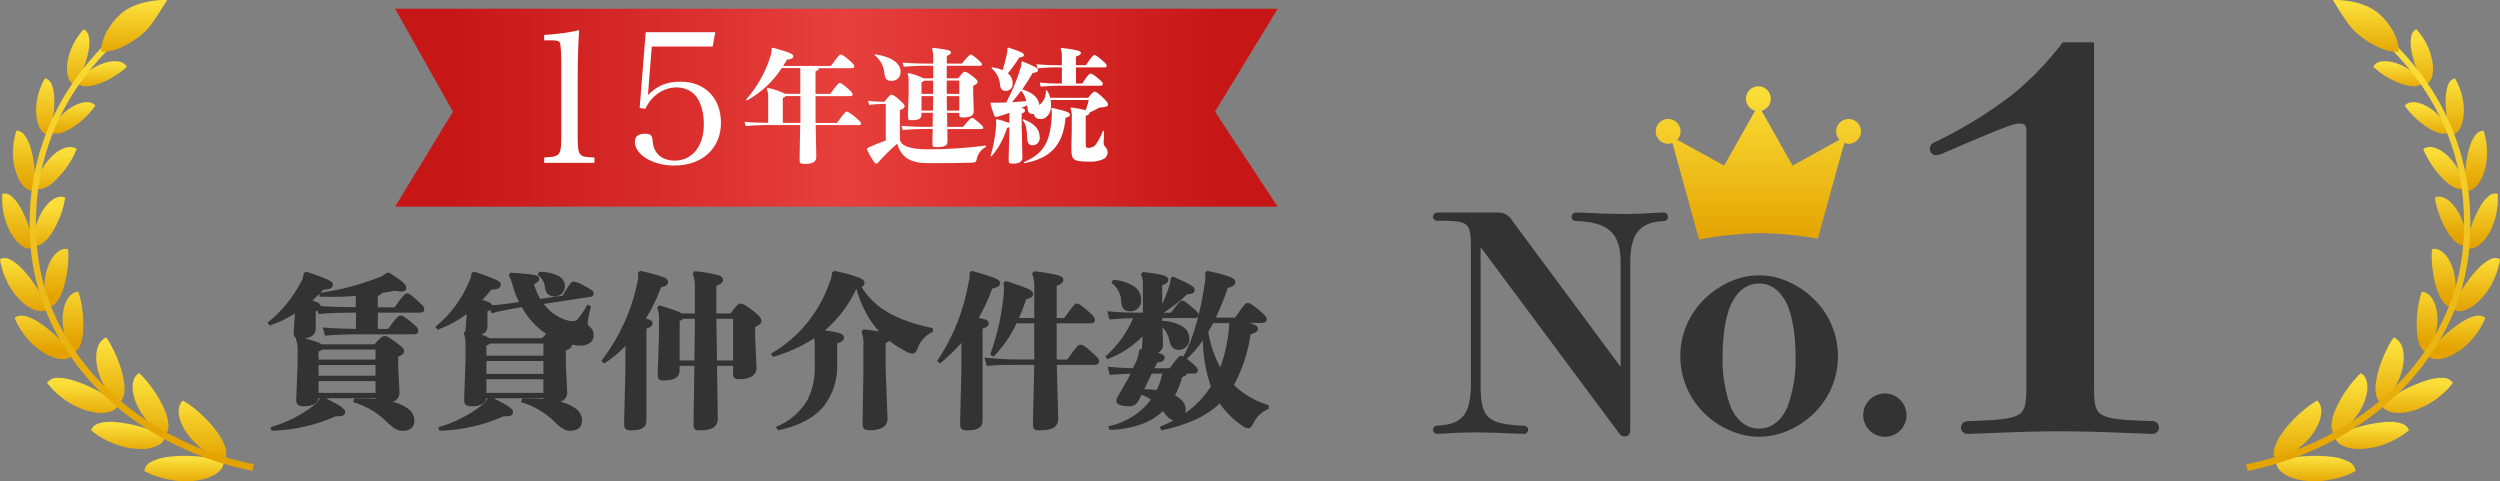 <?xml version="1.0" encoding="UTF-8"?>
<svg id="_レイヤー_2" data-name="レイヤー 2" xmlns="http://www.w3.org/2000/svg" xmlns:xlink="http://www.w3.org/1999/xlink" viewBox="0 0 532 102.41">
  <rect x="0" y="0" width="532" height="102.41" fill="#808080" stroke="none"/>
  <defs>
    <style>
      .cls-1 {
        fill: url(#_名称未設定グラデーション_41-5);
      }

      .cls-2 {
        fill: url(#_名称未設定グラデーション_41-6);
      }

      .cls-3 {
        fill: url(#_名称未設定グラデーション_41-3);
      }

      .cls-4 {
        fill: url(#_名称未設定グラデーション_41-4);
      }

      .cls-5 {
        fill: url(#_名称未設定グラデーション_41-2);
      }

      .cls-6 {
        fill: url(#_名称未設定グラデーション_41-9);
      }

      .cls-7 {
        fill: url(#_名称未設定グラデーション_41-7);
      }

      .cls-8 {
        fill: url(#_名称未設定グラデーション_41-8);
      }

      .cls-9 {
        fill: url(#_名称未設定グラデーション_41-21);
      }

      .cls-10 {
        fill: url(#_名称未設定グラデーション_41-12);
      }

      .cls-11 {
        fill: url(#_名称未設定グラデーション_41-13);
      }

      .cls-12 {
        fill: url(#_名称未設定グラデーション_41-14);
      }

      .cls-13 {
        fill: url(#_名称未設定グラデーション_41-15);
      }

      .cls-14 {
        fill: url(#_名称未設定グラデーション_41-20);
      }

      .cls-15 {
        fill: url(#_名称未設定グラデーション_41-28);
      }

      .cls-16 {
        fill: url(#_名称未設定グラデーション_41-29);
      }

      .cls-17 {
        fill: url(#_名称未設定グラデーション_41-26);
      }

      .cls-18 {
        fill: url(#_名称未設定グラデーション_41-37);
      }

      .cls-19 {
        fill: url(#_名称未設定グラデーション_41-35);
      }

      .cls-20 {
        fill: url(#_名称未設定グラデーション_41-40);
      }

      .cls-21 {
        fill: url(#_名称未設定グラデーション_41-38);
      }

      .cls-22 {
        fill: url(#_名称未設定グラデーション_41-36);
      }

      .cls-23 {
        fill: url(#_名称未設定グラデーション_41-41);
      }

      .cls-24 {
        fill: url(#_名称未設定グラデーション_41-27);
      }

      .cls-25 {
        fill: url(#_名称未設定グラデーション_41-10);
      }

      .cls-26 {
        fill: url(#_名称未設定グラデーション_41-11);
      }

      .cls-27 {
        fill: url(#_名称未設定グラデーション_41-39);
      }

      .cls-28 {
        fill: url(#_名称未設定グラデーション_41-17);
      }

      .cls-29 {
        fill: url(#_名称未設定グラデーション_41-18);
      }

      .cls-30 {
        fill: url(#_名称未設定グラデーション_41-19);
      }

      .cls-31 {
        fill: url(#_名称未設定グラデーション_41-24);
      }

      .cls-32 {
        fill: url(#_名称未設定グラデーション_41-25);
      }

      .cls-33 {
        fill: url(#_名称未設定グラデーション_41-23);
      }

      .cls-34 {
        fill: url(#_名称未設定グラデーション_41-22);
      }

      .cls-35 {
        fill: url(#_名称未設定グラデーション_41-33);
      }

      .cls-36 {
        fill: url(#_名称未設定グラデーション_41-30);
      }

      .cls-37 {
        fill: url(#_名称未設定グラデーション_41-32);
      }

      .cls-38 {
        fill: url(#_名称未設定グラデーション_41-34);
      }

      .cls-39 {
        fill: url(#_名称未設定グラデーション_41-31);
      }

      .cls-40 {
        fill: url(#_名称未設定グラデーション_41-16);
      }

      .cls-41 {
        fill: #fff;
      }

      .cls-42 {
        fill: #333;
      }

      .cls-43 {
        fill: url(#_名称未設定グラデーション_41);
      }

      .cls-44 {
        fill: url(#_名称未設定グラデーション_42);
      }
    </style>
    <linearGradient id="_名称未設定グラデーション_41" data-name="名称未設定グラデーション 41" x1="-29.79" y1="460.54" x2="-29.79" y2="459.54" gradientTransform="translate(1675.63 15037.29) scale(43.69 -32.61)" gradientUnits="userSpaceOnUse">
      <stop offset="0" stop-color="#fbde39"/>
      <stop offset="1" stop-color="#e3a200"/>
    </linearGradient>
    <linearGradient id="_名称未設定グラデーション_41-2" data-name="名称未設定グラデーション 41" x1="-28.67" y1="403.52" x2="-28.67" y2="402.52" gradientTransform="translate(978.39 2280.64) scale(16.94 -5.41)" xlink:href="#_名称未設定グラデーション_41"/>
    <linearGradient id="_名称未設定グラデーション_41-3" data-name="名称未設定グラデーション 41" x1="-28.46" y1="422.45" x2="-28.46" y2="421.45" gradientTransform="translate(947.59 3241.79) scale(15.22 -7.48)" xlink:href="#_名称未設定グラデーション_41"/>
    <linearGradient id="_名称未設定グラデーション_41-4" data-name="名称未設定グラデーション 41" x1="-27.48" y1="439.23" x2="-27.48" y2="438.23" gradientTransform="translate(808.88 5031.29) scale(10.26 -11.33)" xlink:href="#_名称未設定グラデーション_41"/>
    <linearGradient id="_名称未設定グラデーション_41-5" data-name="名称未設定グラデーション 41" x1="-23.92" y1="442.96" x2="-23.92" y2="441.96" gradientTransform="translate(639.48 5692.5) scale(4.71 -12.79)" xlink:href="#_名称未設定グラデーション_41"/>
    <linearGradient id="_名称未設定グラデーション_41-6" data-name="名称未設定グラデーション 41" x1="-22.53" y1="441.04" x2="-22.53" y2="440.04" gradientTransform="translate(609.95 5305.56) scale(3.89 -11.99)" xlink:href="#_名称未設定グラデーション_41"/>
    <linearGradient id="_名称未設定グラデーション_41-7" data-name="名称未設定グラデーション 41" x1="-27.44" y1="442.9" x2="-27.44" y2="441.9" gradientTransform="translate(766.75 5737.01) scale(10.13 -12.76)" xlink:href="#_名称未設定グラデーション_41"/>
    <linearGradient id="_名称未設定グラデーション_41-8" data-name="名称未設定グラデーション 41" x1="-25.36" y1="445.51" x2="-25.36" y2="444.51" gradientTransform="translate(661.43 6320.09) scale(6.03 -14.02)" xlink:href="#_名称未設定グラデーション_41"/>
    <linearGradient id="_名称未設定グラデーション_41-9" data-name="名称未設定グラデーション 41" x1="-28.53" y1="408.01" x2="-28.53" y2="407.01" gradientTransform="translate(954.79 2453.1) scale(15.77 -5.79)" xlink:href="#_名称未設定グラデーション_41"/>
    <linearGradient id="_名称未設定グラデーション_41-10" data-name="名称未設定グラデーション 41" x1="-26.44" y1="443.98" x2="-26.44" y2="442.98" gradientTransform="translate(702.08 5964.29) scale(7.64 -13.25)" xlink:href="#_名称未設定グラデーション_41"/>
    <linearGradient id="_名称未設定グラデーション_41-11" data-name="名称未設定グラデーション 41" x1="-24.42" y1="441.97" x2="-24.42" y2="440.97" gradientTransform="translate(644.46 5518.71) scale(5.1 -12.37)" xlink:href="#_名称未設定グラデーション_41"/>
    <linearGradient id="_名称未設定グラデーション_41-12" data-name="名称未設定グラデーション 41" x1="-28" y1="432" x2="-28" y2="431" gradientTransform="translate(870.68 4074.07) scale(12.43 -9.28)" xlink:href="#_名称未設定グラデーション_41"/>
    <linearGradient id="_名称未設定グラデーション_41-13" data-name="名称未設定グラデーション 41" x1="-23.52" y1="443.48" x2="-23.52" y2="442.48" gradientTransform="translate(620.87 5838.45) scale(4.44 -13.03)" xlink:href="#_名称未設定グラデーション_41"/>
    <linearGradient id="_名称未設定グラデーション_41-14" data-name="名称未設定グラデーション 41" x1="-26.97" y1="430.57" x2="-26.97" y2="429.57" gradientTransform="translate(757.04 3886.35) scale(8.79 -8.95)" xlink:href="#_名称未設定グラデーション_41"/>
    <linearGradient id="_名称未設定グラデーション_41-15" data-name="名称未設定グラデーション 41" x1="-25.88" y1="440.34" x2="-25.88" y2="439.34" gradientTransform="translate(701.79 5205.88) scale(6.71 -11.73)" xlink:href="#_名称未設定グラデーション_41"/>
    <linearGradient id="_名称未設定グラデーション_41-16" data-name="名称未設定グラデーション 41" x1="-25.87" y1="436.26" x2="-25.87" y2="435.26" gradientTransform="translate(694.78 4572.75) scale(6.7 -10.39)" xlink:href="#_名称未設定グラデーション_41"/>
    <linearGradient id="_名称未設定グラデーション_41-17" data-name="名称未設定グラデーション 41" x1="-27.25" y1="416.77" x2="-27.25" y2="415.77" gradientTransform="translate(776.57 2819.31) scale(9.54 -6.71)" xlink:href="#_名称未設定グラデーション_41"/>
    <linearGradient id="_名称未設定グラデーション_41-18" data-name="名称未設定グラデーション 41" x1="-24.02" y1="440.63" x2="-24.02" y2="439.63" gradientTransform="translate(630.21 5221.02) scale(4.78 -11.83)" xlink:href="#_名称未設定グラデーション_41"/>
    <linearGradient id="_名称未設定グラデーション_41-19" data-name="名称未設定グラデーション 41" x1="-27.56" y1="402.75" x2="-27.56" y2="401.75" gradientTransform="translate(801 2168.45) scale(10.55 -5.35)" xlink:href="#_名称未設定グラデーション_41"/>
    <linearGradient id="_名称未設定グラデーション_41-20" data-name="名称未設定グラデーション 41" x1="-29.85" y1="467.83" x2="-29.85" y2="466.83" gradientTransform="translate(1926.73 42667.8) scale(47.74 -91.18)" xlink:href="#_名称未設定グラデーション_41"/>
    <linearGradient id="_名称未設定グラデーション_41-21" data-name="名称未設定グラデーション 41" x1="-28.29" y1="438.29" x2="-28.29" y2="437.29" gradientTransform="translate(899.82 4826.46) scale(14.01 -11.01)" xlink:href="#_名称未設定グラデーション_41"/>
    <linearGradient id="_名称未設定グラデーション_41-22" data-name="名称未設定グラデーション 41" x1="-28.67" y1="403.52" x2="-28.67" y2="402.52" gradientTransform="translate(524.7 2280.83) scale(16.94 -5.41)" xlink:href="#_名称未設定グラデーション_41"/>
    <linearGradient id="_名称未設定グラデーション_41-23" data-name="名称未設定グラデーション 41" x1="-28.46" y1="422.45" x2="-28.46" y2="421.45" gradientTransform="translate(450.83 3241.78) scale(15.22 -7.48)" xlink:href="#_名称未設定グラデーション_41"/>
    <linearGradient id="_名称未設定グラデーション_41-24" data-name="名称未設定グラデーション 41" x1="-27.48" y1="439.24" x2="-27.48" y2="438.24" gradientTransform="translate(287.11 5031.85) scale(10.26 -11.33)" xlink:href="#_名称未設定グラデーション_41"/>
    <linearGradient id="_名称未設定グラデーション_41-25" data-name="名称未設定グラデーション 41" x1="-23.92" y1="442.96" x2="-23.92" y2="441.96" gradientTransform="translate(117.72 5692.5) scale(4.71 -12.79)" xlink:href="#_名称未設定グラデーション_41"/>
    <linearGradient id="_名称未設定グラデーション_41-26" data-name="名称未設定グラデーション 41" x1="-22.53" y1="441.04" x2="-22.53" y2="440.04" gradientTransform="translate(97.28 5305.56) scale(3.89 -11.99)" xlink:href="#_名称未設定グラデーション_41"/>
    <linearGradient id="_名称未設定グラデーション_41-27" data-name="名称未設定グラデーション 41" x1="-27.44" y1="442.89" x2="-27.44" y2="441.89" gradientTransform="translate(320.95 5736.53) scale(10.13 -12.76)" xlink:href="#_名称未設定グラデーション_41"/>
    <linearGradient id="_名称未設定グラデーション_41-28" data-name="名称未設定グラデーション 41" x1="-25.36" y1="445.51" x2="-25.36" y2="444.51" gradientTransform="translate(176.39 6319.61) scale(6.03 -14.02)" xlink:href="#_名称未設定グラデーション_41"/>
    <linearGradient id="_名称未設定グラデーション_41-29" data-name="名称未設定グラデーション 41" x1="-28.53" y1="408.01" x2="-28.53" y2="407.01" gradientTransform="translate(477.33 2452.99) scale(15.77 -5.79)" xlink:href="#_名称未設定グラデーション_41"/>
    <linearGradient id="_名称未設定グラデーション_41-30" data-name="名称未設定グラデーション 41" x1="-26.44" y1="443.97" x2="-26.44" y2="442.97" gradientTransform="translate(234.17 5963.83) scale(7.64 -13.25)" xlink:href="#_名称未設定グラデーション_41"/>
    <linearGradient id="_名称未設定グラデーション_41-31" data-name="名称未設定グラデーション 41" x1="-24.42" y1="441.97" x2="-24.42" y2="440.97" gradientTransform="translate(136.48 5518.22) scale(5.1 -12.37)" xlink:href="#_名称未設定グラデーション_41"/>
    <linearGradient id="_名称未設定グラデーション_41-32" data-name="名称未設定グラデーション 41" x1="-28" y1="432" x2="-28" y2="431" gradientTransform="translate(357.35 4074.09) scale(12.43 -9.28)" xlink:href="#_名称未設定グラデーション_41"/>
    <linearGradient id="_名称未設定グラデーション_41-33" data-name="名称未設定グラデーション 41" x1="-23.51" y1="443.48" x2="-23.51" y2="442.48" gradientTransform="translate(119.87 5838.45) scale(4.44 -13.03)" xlink:href="#_名称未設定グラデーション_41"/>
    <linearGradient id="_名称未設定グラデーション_41-34" data-name="名称未設定グラデーション 41" x1="-26.97" y1="430.56" x2="-26.97" y2="429.56" gradientTransform="translate(248.89 3886.32) scale(8.79 -8.95)" xlink:href="#_名称未設定グラデーション_41"/>
    <linearGradient id="_名称未設定グラデーション_41-35" data-name="名称未設定グラデーション 41" x1="-25.88" y1="440.34" x2="-25.88" y2="439.34" gradientTransform="translate(177.32 5205.84) scale(6.71 -11.73)" xlink:href="#_名称未設定グラデーション_41"/>
    <linearGradient id="_名称未設定グラデーション_41-36" data-name="名称未設定グラデーション 41" x1="-25.87" y1="436.26" x2="-25.87" y2="435.26" gradientTransform="translate(183.82 4572.25) scale(6.7 -10.38)" xlink:href="#_名称未設定グラデーション_41"/>
    <linearGradient id="_名称未設定グラデーション_41-37" data-name="名称未設定グラデーション 41" x1="-27.25" y1="416.75" x2="-27.25" y2="415.75" gradientTransform="translate(275.54 2818.33) scale(9.54 -6.71)" xlink:href="#_名称未設定グラデーション_41"/>
    <linearGradient id="_名称未設定グラデーション_41-38" data-name="名称未設定グラデーション 41" x1="-24.02" y1="440.63" x2="-24.02" y2="439.63" gradientTransform="translate(131.51 5221.02) scale(4.78 -11.83)" xlink:href="#_名称未設定グラデーション_41"/>
    <linearGradient id="_名称未設定グラデーション_41-39" data-name="名称未設定グラデーション 41" x1="-27.56" y1="402.75" x2="-27.56" y2="401.75" gradientTransform="translate(312.44 2168.45) scale(10.55 -5.35)" xlink:href="#_名称未設定グラデーション_41"/>
    <linearGradient id="_名称未設定グラデーション_41-40" data-name="名称未設定グラデーション 41" x1="-29.85" y1="467.83" x2="-29.85" y2="466.83" gradientTransform="translate(1455.2 42668.71) scale(47.74 -91.19)" xlink:href="#_名称未設定グラデーション_41"/>
    <linearGradient id="_名称未設定グラデーション_41-41" data-name="名称未設定グラデーション 41" x1="-28.29" y1="438.29" x2="-28.29" y2="437.29" gradientTransform="translate(424.98 4826.46) scale(14.01 -11.01)" xlink:href="#_名称未設定グラデーション_41"/>
    <linearGradient id="_名称未設定グラデーション_42" data-name="名称未設定グラデーション 42" x1="-30.77" y1="462.61" x2="-29.9" y2="462.61" gradientTransform="translate(5875.43 19507.85) scale(187.82 -42.12)" gradientUnits="userSpaceOnUse">
      <stop offset="0" stop-color="#c71616"/>
      <stop offset=".51" stop-color="#e7403c"/>
      <stop offset="1" stop-color="#c71616"/>
    </linearGradient>
  </defs>
  <g id="_レイヤー_1-2" data-name="レイヤー 1">
    <g>
      <g id="img_no1" data-name="img no1">
        <path id="_パス_5054" data-name="パス 5054" class="cls-42" d="M345.14,78.85l-23.48-31.68c-.53-1.05-1.62-1.71-2.8-1.68h-13.04c-.32.04-.58.3-.62.62,0,.34.28.62.62.62,6.71,0,7.45.25,7.45,5.78v29.07c0,7.39-2.42,8.95-7.45,9.26-.34,0-.62.28-.62.62s.28.62.62.62c.25,0,.5,0,1.37-.06,2.42-.19,4.72-.25,6.83-.25,2.42,0,5.09.06,8.39.25,1.3.06,1.8.06,1.99.06.34-.04.59-.35.55-.69-.03-.29-.26-.52-.55-.55-8.26-.31-9.57-1.86-9.57-9.26v-29.76l29.94,40.26c.22.34.59.55.99.56.44,0,.93-.12.93-1.24v-35.6c0-6.65,2.49-8.76,7.46-9.01.32,0,.57-.27.56-.58,0-.01,0-.03,0-.04.03-.34-.22-.65-.56-.68-.25,0-.93,0-1.74.06-2.98.19-4.72.25-6.46.25-2.11,0-4.91-.06-8.26-.25-1.43-.06-2.11-.06-2.36-.06-.35.03-.63.33-.62.68,0,.34.28.62.62.62,6.71.19,9.81,2.36,9.81,9.01v23.05ZM374.34,58.85c-9.16.32-16.44,7.79-16.53,16.95.07,9.16,7.37,16.63,16.53,16.9,9.16-.27,16.46-7.74,16.53-16.9-.09-9.16-7.37-16.64-16.53-16.96h0ZM380.55,86.86c-1.06,2.3-3.04,4.6-6.21,4.6s-5.16-2.3-6.21-4.6c-1.55-3.6-1.8-8.2-1.8-11.06s.25-7.52,1.8-11.12c1.06-2.3,3.04-4.6,6.21-4.6s5.16,2.3,6.21,4.6c1.55,3.6,1.8,8.26,1.8,11.12s-.25,7.46-1.8,11.06ZM401.11,84c-2.4,0-4.35,1.95-4.35,4.35s1.95,4.35,4.35,4.35,4.35-1.95,4.35-4.35h0c.01-2.39-1.91-4.33-4.3-4.35-.02,0-.04,0-.05,0h0ZM445.37,9.25h-6.3c-6.85,8.61-12.37,13.69-27.39,21.32-.47.16-.78.61-.77,1.1-.03.58.41,1.07.98,1.1.04,0,.08,0,.12,0,.42-.03.83-.14,1.21-.33,12.59-5.41,15.13-6.41,16.46-6.41s1.77.44,1.77,1.88v54.68c0,6.63-.88,6.85-12.81,7.29-.61,0-1.1.49-1.1,1.1s.49,1.1,1.1,1.1h0l6.3-.22c4.97-.22,8.95-.33,13.25-.33s8.73.11,13.69.33l6.18.22c.61,0,1.1-.49,1.1-1.1s-.49-1.1-1.1-1.1c-11.93-.44-12.7-.66-12.7-7.29V9.25Z"/>
        <path id="_パス_5054_-_アウトライン" data-name="パス 5054 - アウトライン" class="cls-42" d="M401.11,92.95c-2.55,0-4.61-2.05-4.62-4.6s2.05-4.61,4.6-4.62c2.55,0,4.61,2.05,4.62,4.6,0,0,0,.01,0,.02,0,2.54-2.06,4.6-4.6,4.6ZM401.11,84.25c-2.25.01-4.06,1.84-4.05,4.09.01,2.25,1.84,4.06,4.09,4.05,2.25-.01,4.06-1.84,4.05-4.09,0-1.07-.43-2.09-1.19-2.85-.77-.77-1.82-1.2-2.91-1.2ZM374.34,92.95c-2.04-.02-4.07-.44-5.95-1.23-1.99-.83-3.82-2-5.39-3.47-3.47-3.21-5.44-7.72-5.43-12.45,0-4.73,1.96-9.24,5.43-12.45,1.57-1.48,3.4-2.67,5.39-3.51,3.8-1.66,8.11-1.66,11.91,0,1.99.84,3.82,2.03,5.39,3.51,3.47,3.21,5.43,7.73,5.43,12.45.01,4.73-1.96,9.25-5.43,12.45-1.58,1.47-3.4,2.64-5.39,3.47-1.89.79-3.91,1.21-5.95,1.23ZM374.34,59.09c-1.98.02-3.94.43-5.76,1.21-1.94.82-3.71,1.97-5.24,3.41-6.68,6.2-7.06,16.64-.86,23.32.28.3.57.59.86.86,1.53,1.43,3.31,2.57,5.24,3.37,3.68,1.59,7.85,1.59,11.53,0,1.93-.8,3.71-1.94,5.24-3.37,6.68-6.2,7.06-16.64.86-23.32-.28-.3-.57-.59-.86-.86-1.53-1.44-3.31-2.59-5.24-3.41-1.82-.78-3.78-1.19-5.76-1.21h0ZM345.76,92.89c-.49,0-.94-.25-1.2-.67l-29.49-39.64v29c0,3.49.26,5.77,1.61,7.11.78.71,1.75,1.18,2.78,1.37,1.62.33,3.27.51,4.93.53.48.04.84.46.8.94-.04.43-.37.76-.8.8-.19,0-.69,0-2-.06-2.99-.17-5.65-.25-8.38-.25-2.42,0-4.65.08-6.81.25-.88.06-1.14.06-1.39.06-.48,0-.87-.39-.88-.87,0-.48.39-.87.87-.88h0c4.89-.3,7.21-1.73,7.21-9.01v-29.07c0-2.67-.17-4.07-1.11-4.76s-2.66-.77-6.1-.77c-.48,0-.87-.39-.87-.87.05-.46.41-.83.87-.87h13.04c1.26-.03,2.42.66,3,1.78l23.03,31.07v-22.29c0-3.24-.73-5.38-2.31-6.74-1.48-1.28-3.79-1.92-7.26-2.02-.48,0-.87-.39-.87-.87,0-.49.38-.9.87-.93.26,0,.94,0,2.37.06,3.69.2,6.53.25,8.25.25s3.55-.07,6.44-.25c.81-.06,1.5-.06,1.76-.06.48.03.84.45.81.93,0,0,0,0,0,0,.03.45-.31.84-.76.87-.01,0-.03,0-.04,0-2.58.13-4.3.77-5.41,2.02-1.23,1.37-1.8,3.51-1.8,6.74v35.6c0,1-.39,1.49-1.19,1.49ZM314.57,51.07l30.4,40.87c.17.27.46.44.79.45.29,0,.68,0,.68-.99v-35.6c0-3.35.61-5.6,1.93-7.07,1.21-1.36,3.04-2.05,5.76-2.19h.01c.3,0,.31-.33.31-.37,0-.14-.08-.43-.31-.43-.25,0-.92,0-1.72.06-2.91.18-4.66.25-6.48.25s-4.57-.04-8.28-.25c-1.42-.06-2.09-.06-2.35-.06-.23,0-.37.26-.37.43,0,.2.17.37.37.37h0c3.6.1,6.01.78,7.58,2.14,1.69,1.46,2.48,3.72,2.48,7.12v23.8l-23.94-32.29c-.48-.99-1.49-1.6-2.59-1.57h-13.04c-.12,0-.37.21-.37.37,0,.2.17.37.37.37,3.54,0,5.33.08,6.39.86,1.11.82,1.31,2.32,1.31,5.16v29.07c0,3.71-.59,6.01-1.91,7.45-1.15,1.26-2.88,1.87-5.78,2.05h0c-.2,0-.37.17-.37.37s.17.37.37.37c.24,0,.49,0,1.35-.06,2.18-.17,4.42-.25,6.85-.25,2.73,0,5.4.08,8.4.25,1.3.06,1.79.06,1.97.06.3,0,.31-.33.31-.37s0-.37-.31-.37h0c-3.84-.15-6.53-.54-8.05-2.05-1.47-1.46-1.76-3.84-1.76-7.46v-30.51ZM458.07,92.33h0l-6.18-.22c-5.15-.23-9.37-.33-13.69-.33-4.06,0-8.02.1-13.24.33l-6.31.22c-.75,0-1.35-.61-1.35-1.35s.61-1.35,1.35-1.35h0c5.75-.21,9.09-.38,10.76-1.3,1.55-.85,1.8-2.39,1.8-5.74V27.91c0-1.28-.33-1.63-1.52-1.63-1.26,0-3.86,1.01-16.36,6.39h0c-.41.2-.85.32-1.31.35-.72.03-1.32-.53-1.35-1.24,0-.04,0-.07,0-.11,0-.6.36-1.13.92-1.33,5.91-2.83,11.51-6.27,16.71-10.25,3.95-3.24,7.5-6.92,10.59-10.99l.07-.09h6.66v73.58c0,3.24.17,4.87,1.75,5.74,1.65.92,4.8,1.08,10.71,1.29.75,0,1.35.61,1.35,1.35s-.61,1.35-1.35,1.35h0ZM418.65,90.12c-.47,0-.85.38-.85.85s.38.85.85.85l6.29-.22c5.23-.23,9.19-.33,13.26-.33,4.32,0,8.55.1,13.71.33l6.18.22c.47,0,.85-.38.85-.85s-.38-.85-.85-.85h0c-5.98-.22-9.19-.38-10.94-1.36-1.87-1.04-2.01-3.03-2.01-6.18V9.5h-5.93c-6.82,8.57-12.43,13.7-27.4,21.29h-.02c-.37.13-.62.49-.62.88-.04.44.29.82.73.85.04,0,.08,0,.13,0,.39-.03.77-.14,1.12-.31,12.71-5.46,15.19-6.42,16.55-6.42,1.47,0,2.02.58,2.02,2.13v54.67c.06,1.32-.05,2.65-.33,3.94-.23.96-.86,1.78-1.73,2.24-1.77.97-4.99,1.13-10.99,1.36h-.01ZM374.34,91.71c-1.49,0-2.93-.53-4.06-1.5-1.02-.9-1.83-2-2.38-3.25h0c-.83-1.93-1.82-5.43-1.82-11.16,0-3.19.32-7.72,1.82-11.22h0c.55-1.25,1.36-2.36,2.38-3.25,1.13-.97,2.57-1.51,4.06-1.5,1.49,0,2.93.53,4.06,1.5,1.02.9,1.83,2,2.38,3.25h0c.83,1.93,1.82,5.45,1.82,11.22,0,3.16-.32,7.66-1.82,11.16h0c-.55,1.25-1.36,2.36-2.38,3.25-1.13.97-2.57,1.51-4.06,1.5ZM368.35,86.76c.76,1.66,2.56,4.45,5.98,4.45s5.22-2.79,5.98-4.45c1.3-3.5,1.91-7.22,1.78-10.96,0-3.14-.31-7.6-1.78-11.02-.76-1.66-2.56-4.45-5.98-4.45s-5.22,2.79-5.98,4.45c-1.47,3.41-1.78,7.88-1.78,11.02-.13,3.73.48,7.46,1.78,10.96h0Z"/>
        <path id="_パス_4754" data-name="パス 4754" class="cls-43" d="M393.38,25.32c-1.46,0-2.65,1.17-2.65,2.63,0,.67.25,1.31.7,1.8l-9.97,5.49-6.59-11.67c1.41-.38,2.25-1.84,1.87-3.25s-1.84-2.25-3.25-1.87c-1.41.38-2.25,1.84-1.87,3.25.25.91.96,1.62,1.87,1.87l-6.59,11.67-9.97-5.49c.99-1.08.92-2.75-.16-3.74-.49-.45-1.12-.7-1.79-.7-1.46,0-2.65,1.19-2.65,2.65s1.19,2.65,2.65,2.65c.31,0,.62-.06.91-.17l5.67,20.52c4.22-.79,8.49-1.24,12.78-1.36,4.19.04,8.36.45,12.48,1.2l5.64-20.37c.29.11.6.17.91.17,1.46,0,2.65-1.19,2.65-2.65s-1.19-2.65-2.65-2.65h0Z"/>
        <g id="_グループ_2201" data-name="グループ 2201">
          <path id="_パス_4817" data-name="パス 4817" class="cls-5" d="M496.05,97.19c1.31.12,2.58.49,3.76,1.07.8.36,1.36,1.1,1.5,1.97-.45.24-.92.46-1.41.67l-.37.16c-.12.05-.25.09-.38.14-.25.09-.51.18-.77.26s-.52.16-.79.24-.53.15-.8.21c-.54.12-1.09.22-1.63.3-.27.04-.54.08-.82.11s-.55.04-.82.06c-.54.03-1.08.04-1.61.03-.26,0-.53-.02-.79-.05s-.52-.05-.77-.08c-.5-.07-.99-.15-1.46-.26-.71-.17-1.4-.42-2.06-.74-.52-.24-1-.56-1.43-.95-.68-.55-1.06-1.38-1.03-2.25.22-.06.44-.11.66-.17s.45-.11.67-.17c.46-.1.93-.19,1.41-.26.48-.08.97-.16,1.46-.22s1-.09,1.5-.15c1-.09,2.03-.1,3.03-.11.5,0,1,.02,1.49.06.49.03.97.07,1.45.13Z"/>
          <path id="_パス_4818" data-name="パス 4818" class="cls-3" d="M516.35,80.95c.36-.11.7-.2,1.03-.27.33-.08.64-.14.94-.19.54-.09,1.08-.12,1.63-.08.82,0,1.58.41,2.03,1.09-.3.38-.61.75-.95,1.12-.17.18-.34.37-.52.55s-.37.35-.56.52c-.38.34-.78.67-1.19.99s-.85.6-1.28.88c-.22.14-.44.27-.66.4-.11.06-.22.13-.33.19l-.34.17c-.46.23-.91.44-1.37.62-.23.09-.45.18-.68.26s-.46.15-.69.21c-.46.13-.91.23-1.35.32-2.99.5-4.83-.32-5.29-1.68.32-.27.65-.53,1.01-.78.18-.13.36-.25.54-.37l.28-.18.28-.19c.37-.25.76-.49,1.16-.72.2-.12.41-.23.61-.34s.4-.23.61-.34c.41-.22.83-.43,1.26-.63.42-.2.84-.41,1.27-.59s.87-.35,1.29-.51.85-.31,1.27-.44Z"/>
          <path id="_パス_4819" data-name="パス 4819" class="cls-4" d="M527.24,57.28c.74-.85,1.64-1.56,2.65-2.07.65-.38,1.44-.39,2.11-.05-.06.45-.14.9-.26,1.34-.11.45-.24.91-.38,1.36-.07.23-.16.45-.25.67s-.18.45-.28.67c-.19.44-.4.88-.62,1.3s-.49.83-.75,1.22c-.13.2-.27.39-.4.58l-.21.28c-.07.09-.15.18-.22.27-.3.35-.6.69-.91,1-.15.16-.31.31-.47.45-.16.14-.31.28-.48.41-.49.39-1.02.73-1.59,1.01-.23.12-.47.22-.72.3-.22.07-.45.13-.68.16-.73.16-1.49-.03-2.05-.51.08-.18.16-.35.24-.53s.16-.36.24-.54c.17-.36.36-.72.57-1.09l.16-.27.15-.27c.1-.18.21-.37.32-.55.22-.37.45-.73.69-1.09.23-.36.47-.73.72-1.08.12-.18.25-.35.39-.53s.27-.34.39-.52c.5-.68,1.05-1.32,1.64-1.93Z"/>
          <path id="_パス_4820" data-name="パス 4820" class="cls-1" d="M525.48,31.47c.26-.99.71-1.93,1.32-2.75.39-.57,1.03-.91,1.72-.9.52,1.61.76,3.29.72,4.98-.02,1.65-.35,3.27-.98,4.79-.23.52-.5,1.02-.83,1.49-.26.37-.57.7-.93.98-.51.45-1.2.63-1.86.5-.14-1.5-.14-3.02,0-4.52.02-.2.04-.39.06-.59s.05-.39.07-.59c.05-.39.11-.78.18-1.17s.14-.77.23-1.14c.04-.19.09-.37.14-.56s.1-.36.15-.53Z"/>
          <path id="_パス_4821" data-name="パス 4821" class="cls-2" d="M520.46,20.47c.03-.51.11-1.02.22-1.52.08-.4.22-.79.4-1.16.23-.57.74-1,1.34-1.13.77,1.3,1.31,2.72,1.61,4.2.08.38.15.76.19,1.14s.07.76.09,1.13,0,.74-.02,1.1c-.02.35-.06.7-.12,1.04-.08.51-.22,1-.41,1.48-.15.38-.35.74-.6,1.06-.35.5-.92.82-1.53.84-.46-1.29-.78-2.62-.97-3.98-.21-1.39-.28-2.8-.2-4.2Z"/>
          <path id="_パス_4822" data-name="パス 4822" class="cls-7" d="M493.59,85.86c.34.65.47,1.4.37,2.13-.05.47-.14.93-.28,1.38-.08.26-.17.51-.28.75-.11.25-.24.52-.38.79-.21.4-.45.79-.7,1.17-.27.37-.55.74-.86,1.11-.15.18-.31.36-.48.54-.08.09-.16.18-.25.27l-.26.25c-.35.33-.72.66-1.1.98-.38.31-.78.61-1.19.88-.41.27-.83.54-1.25.77s-.86.43-1.29.62c-.22.1-.43.19-.65.27-.22.08-.43.15-.65.22-.17-.22-.3-.46-.38-.73-.18-.72-.13-1.48.13-2.17.33-.98.81-1.9,1.42-2.74.24-.36.5-.72.78-1.07.14-.17.28-.35.42-.52l.44-.51c.3-.34.6-.68.92-1,.16-.16.32-.32.48-.47s.32-.32.48-.47c.33-.31.66-.6,1-.88.33-.29.67-.57,1.01-.82.65-.5,1.33-.96,2.04-1.38.2.18.38.4.51.64"/>
          <path id="_パス_4823" data-name="パス 4823" class="cls-8" d="M510.04,72.19c.54.42.93.99,1.14,1.64.14.41.24.83.29,1.26.03.24.05.48.06.74s0,.52-.02.8c-.05.85-.2,1.69-.45,2.5-.12.42-.27.85-.43,1.27s-.36.83-.57,1.23c-.81,1.59-1.91,3.02-3.23,4.22-.22-.12-.42-.28-.59-.48-.42-.55-.66-1.22-.7-1.91-.04-.44-.05-.88-.02-1.32.02-.24.04-.48.08-.73s.07-.52.12-.8c.16-.8.36-1.6.6-2.38.12-.4.26-.79.41-1.17s.28-.78.45-1.16c.08-.19.16-.38.25-.56l.13-.27.12-.28c.17-.37.34-.72.53-1.06.19-.34.37-.68.56-1s.39-.62.6-.91c.24.08.47.19.67.34"/>
          <path id="_パス_4824" data-name="パス 4824" class="cls-6" d="M507.27,89.81c2.95-.24,4.91.34,5.35,1.76-.75.63-1.56,1.19-2.42,1.68-.44.26-.9.49-1.36.7-.47.21-.94.41-1.42.6s-.97.32-1.46.45c-.24.07-.48.13-.73.18-.12.03-.24.06-.36.08l-.37.07c-.49.08-.97.14-1.43.18-.46.04-.92.05-1.38.04-1.22,0-2.41-.29-3.49-.86-.72-.37-1.22-1.05-1.37-1.84.77-.4,1.56-.76,2.37-1.07.21-.08.43-.15.64-.24s.43-.16.65-.23c.44-.15.88-.29,1.34-.42s.9-.26,1.35-.37c.23-.06.46-.11.69-.16.23-.05.46-.09.69-.14.45-.1.91-.17,1.36-.24.23-.03.45-.06.68-.08l.67-.07Z"/>
          <path id="_パス_4825" data-name="パス 4825" class="cls-25" d="M502.99,79.87c.78.88,1.08,2.52.47,4.68-.05.2-.11.4-.18.6s-.15.39-.23.59c-.16.39-.35.79-.56,1.18-.21.4-.44.78-.69,1.15-.25.37-.52.74-.81,1.11s-.6.69-.91,1.02c-.16.16-.32.33-.48.48l-.25.23c-.08.08-.17.15-.26.22-.34.29-.69.56-1.05.82-.18.13-.35.25-.53.37s-.36.22-.55.32c-.2-.16-.36-.36-.48-.58-.3-.62-.4-1.31-.3-1.99.11-.95.36-1.88.75-2.76.31-.76.67-1.51,1.08-2.22.2-.36.41-.73.64-1.08.11-.18.22-.35.34-.52.12-.17.24-.34.35-.51.23-.35.48-.68.73-1,.12-.16.25-.32.38-.47s.25-.32.38-.47c.25-.3.52-.59.78-.86.14-.13.26-.27.39-.4s.26-.26.4-.38c.22.13.42.29.59.48"/>
          <path id="_パス_4826" data-name="パス 4826" class="cls-26" d="M518.21,52.94c.62.09,1.21.36,1.67.79.15.12.29.26.42.4.14.15.27.31.39.48.28.38.53.79.74,1.21.69,1.46,1.07,3.05,1.11,4.66.02.42.01.84-.02,1.26-.03.42-.07.84-.12,1.25s-.16.81-.26,1.2c-.05.2-.1.39-.16.58-.05.19-.11.37-.18.55-.24,0-.47-.04-.69-.13-1-.39-1.89-1.69-2.51-3.59-.12-.35-.23-.7-.33-1.06-.05-.18-.09-.36-.13-.54s-.07-.36-.12-.55c-.09-.37-.16-.74-.22-1.11-.06-.37-.1-.74-.16-1.11s-.09-.74-.11-1.1c-.01-.18-.02-.36-.03-.54s-.03-.36-.03-.54c-.02-.35-.02-.7,0-1.04v-.25s.02-.25.02-.25c0-.17.02-.33.03-.49.23-.05.46-.06.69-.03"/>
          <path id="_パス_4827" data-name="パス 4827" class="cls-10" d="M523.75,68.59c.3-.18.57-.35.84-.5s.53-.29.79-.4c.46-.21.94-.37,1.43-.47.39-.08.79-.09,1.18-.01.34.07.64.23.89.47-.16.41-.36.82-.57,1.23s-.44.82-.69,1.22-.54.79-.83,1.17c-.28.39-.59.76-.92,1.11-1.21,1.36-2.67,2.47-4.3,3.27-.56.27-1.16.47-1.76.62-.26.06-.51.1-.78.12-.23.02-.47.02-.7,0-.74,0-1.44-.36-1.88-.96.11-.15.23-.31.35-.46.12-.15.25-.3.37-.46.25-.31.51-.63.79-.93.14-.15.28-.31.43-.46s.28-.31.43-.46c.29-.31.6-.61.92-.9.33-.29.63-.59.96-.88s.66-.56,1-.83c.17-.13.34-.27.5-.4s.34-.26.51-.38c.34-.25.69-.48,1.04-.7Z"/>
          <path id="_パス_4828" data-name="パス 4828" class="cls-11" d="M516.03,62.2c.58.24,1.08.65,1.44,1.17.48.73.82,1.54,1,2.4.04.18.08.37.1.56.03.19.05.38.07.57.04.39.06.79.06,1.2,0,.2,0,.41-.02.61s-.03.41-.06.61c-.05.41-.11.83-.18,1.24-.09.41-.2.82-.32,1.22-.06.2-.12.4-.19.6l-.1.3-.12.29c-.16.38-.33.75-.52,1.11-.09.18-.19.36-.28.53-.1.17-.21.33-.32.49-.23-.05-.45-.15-.64-.28-.5-.39-.88-.91-1.07-1.51-.31-.82-.49-1.69-.54-2.57-.01-.18-.03-.37-.04-.55-.01-.19-.02-.38-.03-.56-.01-.38,0-.75,0-1.13.01-.19.01-.38.02-.57s.02-.38.03-.57c.03-.38.07-.75.12-1.12s.09-.75.15-1.11c.03-.18.07-.36.1-.54.02-.09.04-.18.06-.26l.05-.27c.07-.35.15-.69.25-1.02.05-.16.1-.33.15-.48s.09-.32.15-.47c.23,0,.46.05.68.13"/>
          <path id="_パス_4829" data-name="パス 4829" class="cls-12" d="M516.24,31.42c.55-.18,1.14-.19,1.69-.03.35.09.7.22,1.02.39.18.09.36.19.55.31.09.06.19.12.28.18.1.06.19.13.28.2,1.17.91,2.15,2.04,2.88,3.33.76,1.3,1.27,2.73,1.52,4.21-.19.1-.39.17-.61.2-.99.14-2.25-.51-3.61-1.79-.25-.23-.49-.48-.72-.73s-.47-.52-.7-.79-.44-.55-.66-.83-.41-.57-.61-.86c-.75-1.09-1.38-2.27-1.89-3.49.17-.14.35-.24.55-.32"/>
          <path id="_パス_4830" data-name="パス 4830" class="cls-13" d="M527.7,44.07c.48-.9,1.14-1.7,1.92-2.36.51-.46,1.21-.63,1.88-.47.07.82.06,1.64-.01,2.45-.04.42-.1.84-.17,1.26-.04.21-.08.42-.12.63s-.1.42-.15.62c-.11.41-.23.82-.37,1.22s-.3.78-.47,1.15c-.08.19-.17.37-.26.55-.09.18-.19.35-.29.52-.2.34-.41.66-.63.97-.09.13-.18.25-.28.36s-.19.23-.29.33c-.18.2-.37.39-.57.57-.33.3-.7.56-1.11.75-.6.33-1.31.36-1.93.09l.04-.26c.01-.09.02-.18.03-.27.02-.18.05-.36.08-.54.06-.36.14-.73.22-1.1.16-.74.38-1.49.62-2.24.47-1.48,1.1-2.9,1.87-4.25Z"/>
          <path id="_パス_4831" data-name="パス 4831" class="cls-40" d="M518.73,41.85c.57-.05,1.15.09,1.65.38.32.17.63.38.91.62.33.28.64.6.91.94.46.56.85,1.16,1.18,1.8.18.33.33.68.47,1.03.07.18.14.36.21.54l.1.27.09.28c.11.37.21.74.29,1.12.04.19.08.38.11.57s.06.38.08.57c.09.73.12,1.47.08,2.2-.2.06-.42.09-.63.07-.58-.08-1.12-.33-1.55-.72-.29-.24-.55-.5-.79-.78-.29-.33-.55-.68-.79-1.05-.77-1.18-1.4-2.45-1.89-3.77-.49-1.25-.83-2.55-1.02-3.88.19-.09.4-.15.61-.18"/>
          <path id="_パス_4832" data-name="パス 4832" class="cls-28" d="M512.14,22.09c.76-.49,2.03-.52,3.61.18,1.22.57,2.33,1.36,3.25,2.35.95.98,1.71,2.13,2.26,3.38-.14.13-.31.24-.49.31-.5.17-1.04.19-1.54.04-.33-.07-.65-.18-.96-.31-.36-.15-.72-.33-1.06-.52-.27-.15-.54-.32-.8-.49s-.53-.36-.78-.55-.51-.39-.76-.6-.49-.42-.73-.64c-.91-.83-1.72-1.75-2.42-2.76.12-.15.26-.28.43-.39"/>
          <path id="_パス_4833" data-name="パス 4833" class="cls-29" d="M513.09,10.35c-.16-.91-.15-1.84.04-2.74.11-.61.51-1.13,1.07-1.39,1.01,1.1,1.84,2.36,2.45,3.72.62,1.34.99,2.77,1.09,4.24.12,2.28-.65,3.62-1.71,3.87-.74-1.15-1.36-2.38-1.84-3.65-.52-1.31-.89-2.66-1.1-4.05Z"/>
          <path id="_パス_4834" data-name="パス 4834" class="cls-30" d="M505.35,13.74c.64-.64,1.88-.93,3.58-.57,1.32.3,2.57.84,3.69,1.6,1.14.75,2.14,1.7,2.96,2.79-.11.16-.24.3-.4.42-.74.52-2.03.52-3.66.03-1.23-.39-2.41-.91-3.51-1.57-1.08-.62-2.07-1.36-2.98-2.21.08-.18.2-.34.33-.47"/>
          <path id="_パス_4835" data-name="パス 4835" class="cls-14" d="M509.33,9.07s.09.09.25.25h0c.07.07.17.17.29.29s.26.26.41.42l-.52.5.51-.5c.62.63,1.5,1.57,2.57,2.81,1.28,1.5,2.49,3.06,3.61,4.69h0c.65.94,1.3,1.96,1.96,3.06h0c.66,1.1,1.3,2.29,1.92,3.55h0c.63,1.26,1.22,2.6,1.78,4.02v.02s0-.02,0-.02c.55,1.41,1.06,2.9,1.52,4.44h0c.93,3.25,1.56,6.58,1.85,9.95h0c.14,1.65.21,3.32.21,5.02v.32h0c0,1.83-.11,3.66-.3,5.48h0c-.05.45-.1.91-.15,1.36v.03c-.07.45-.14.9-.21,1.36l-.11.68h0c-.04.26-.1.5-.14.7h0c-.09.46-.19.91-.28,1.36l-.7-.14.71.13c-.05.27-.12.51-.17.71h0l-.17.67-.17.67h0c-.03.1-.05.22-.09.35h0s-.1.34-.1.34l-.41,1.33-.1.34h0c-.04.14-.09.25-.12.35h0l-.23.66-.68-.24.68.23c-.63,1.77-1.36,3.49-2.19,5.18h0s0,.02,0,.02c-.21.41-.43.82-.64,1.23l-.33.62-.35.61-.69,1.19h0s0,.02,0,.02c-.25.4-.5.78-.74,1.16l-.61-.38.61.38c-.5.81-1.05,1.55-1.55,2.28h0c-.06.08-.12.18-.2.29h0l-.21.27-.41.54-.41.54h0c-.13.17-.27.36-.44.56l-.54-.47.55.46-.85,1.03h0c-.14.16-.28.34-.43.52h0s0,.01,0,.01l-.44.49-.88.98h0c-.31.34-.63.65-.92.95h0c-2.36,2.42-4.93,4.62-7.68,6.59h0c-2.46,1.76-5.04,3.35-7.72,4.74h0c-2.27,1.17-4.61,2.21-7,3.11h0c-.53.19-1.04.39-1.54.57h-.02l-1.45.48-.68.23h-.02l-.66.19h0l-1.23.36-.2-.69.21.69c-.42.13-.81.22-1.14.31h0l-.98.25-.18-.7.19.69c-.64.17-1.18.27-1.59.37h0l-.97.21-.33.07-.31-1.41,1.3-.28h0c.44-.1.95-.2,1.53-.35h.01l.98-.25h0c.36-.1.72-.18,1.08-.29h.01l1.23-.36h0l.66-.19.2.69-.23-.68.68-.23,1.45-.48.23.68-.24-.68c.49-.17,1-.37,1.53-.57l.25.68-.26-.67c2.34-.88,4.62-1.9,6.84-3.05h0c2.62-1.36,5.15-2.91,7.55-4.64h0c2.68-1.92,5.18-4.07,7.49-6.43h0c.31-.32.62-.62.9-.93l.53.49-.53-.48.88-.98.44-.49.53.48-.54-.47c.13-.15.27-.32.42-.5h0l.85-1.03h0c.12-.15.25-.32.39-.51h0c.13-.18.27-.36.41-.54l.41-.54.21-.27.57.44-.58-.43c.05-.07.11-.16.19-.26l.59.42-.59-.41c.52-.76,1.05-1.48,1.51-2.22h0c.25-.4.5-.78.73-1.15l.61.38-.62-.36.69-1.19.34-.58.31-.6h0l.64-1.22.64.33-.65-.31c.81-1.63,1.52-3.31,2.13-5.02h0s.24-.66.24-.66h0c.04-.12.08-.22.11-.31l.68.22-.69-.21.1-.33.41-1.33.1-.33.69.21-.69-.2c.03-.09.05-.19.08-.32h0s.17-.67.17-.67l.17-.67h0c.06-.24.12-.45.15-.62h0v-.02c.09-.45.19-.9.28-1.35l.7.14-.71-.14c.05-.25.1-.46.13-.65l.11-.68c.07-.45.14-.91.21-1.36l.71.11-.72-.08.15-1.36h0c.19-1.77.28-3.55.29-5.33h0v-.32c0-1.66-.07-3.29-.21-4.9h0c-.29-3.28-.9-6.52-1.81-9.68h0c-.44-1.51-.94-2.95-1.47-4.32h0c-.54-1.37-1.12-2.68-1.72-3.9h0c-.61-1.23-1.24-2.38-1.87-3.45h0c-.64-1.07-1.28-2.07-1.91-2.99h0c-1.09-1.58-2.27-3.11-3.52-4.57-1.04-1.22-1.91-2.13-2.5-2.74h0c-.15-.15-.28-.28-.39-.4s-.22-.21-.3-.3h0l-.17-.17-.04-.04h-.01s1-1.04,1-1.04l-.04.07Z"/>
          <path id="_パス_4836" data-name="パス 4836" class="cls-9" d="M501.47,7.03c-.67-.61-1.27-1.29-1.8-2.03-.57-.76-1.1-1.57-1.57-2.31s-.88-1.41-1.18-1.89l-.48-.78s.39-.03,1.05-.02c.87.03,1.74.11,2.6.27,1.12.19,2.21.5,3.26.92,1.08.42,2.08,1.02,2.96,1.77.67.6,1.28,1.26,1.83,1.97.26.35.5.69.72,1.04.11.17.21.35.31.52.1.18.19.35.28.53.65,1.23.99,2.6,1.01,3.99-1.51.03-3-.3-4.35-.96-1.68-.78-3.24-1.79-4.63-3.02Z"/>
        </g>
        <g id="_グループ_2202" data-name="グループ 2202">
          <path id="_パス_4817-2" data-name="パス 4817-2" class="cls-34" d="M35.95,97.19c-1.31.12-2.58.49-3.76,1.07-.8.36-1.36,1.1-1.5,1.97.45.24.92.46,1.41.67l.37.16c.12.05.25.09.38.14.25.09.51.18.77.26s.52.16.79.24.53.15.8.21c.54.12,1.09.22,1.63.3.27.04.54.08.82.11s.55.04.82.06c.54.03,1.08.04,1.61.03.26,0,.53-.03.79-.05s.52-.05.77-.08c.5-.07.99-.15,1.46-.26.71-.17,1.4-.42,2.06-.74.52-.24,1-.56,1.43-.95.68-.55,1.06-1.38,1.03-2.25-.22-.06-.44-.11-.66-.17s-.45-.11-.67-.17c-.46-.1-.93-.19-1.41-.26-.48-.08-.97-.16-1.46-.22s-1-.09-1.5-.15c-1-.09-2.03-.1-3.03-.11-.5,0-1,.02-1.49.06-.49.03-.97.07-1.44.13Z"/>
          <path id="_パス_4818-2" data-name="パス 4818-2" class="cls-33" d="M15.65,80.95c-.36-.11-.7-.2-1.03-.27-.33-.08-.64-.14-.94-.19-.54-.09-1.08-.12-1.63-.08-.82,0-1.58.41-2.03,1.09.3.38.61.75.95,1.12.17.18.34.37.52.55s.37.35.56.52c.38.34.78.67,1.19.99s.85.6,1.28.88c.22.14.44.27.66.4.11.07.22.13.33.19l.34.17c.46.23.91.44,1.37.62.23.09.45.18.68.26s.46.15.69.21c.46.13.91.23,1.35.32,2.99.5,4.83-.32,5.29-1.68-.32-.27-.65-.53-1.01-.78-.18-.13-.36-.25-.54-.37l-.28-.18-.28-.19c-.37-.25-.76-.49-1.16-.72-.2-.12-.41-.23-.61-.34s-.4-.23-.61-.34c-.41-.22-.83-.43-1.26-.63-.42-.2-.84-.41-1.27-.59s-.87-.35-1.29-.51-.85-.31-1.27-.44Z"/>
          <path id="_パス_4819-2" data-name="パス 4819-2" class="cls-31" d="M4.76,57.28c-.74-.85-1.64-1.56-2.65-2.07-.65-.38-1.44-.39-2.11-.05.06.45.14.9.26,1.34.11.45.24.9.38,1.36.07.23.16.45.25.67s.18.45.28.67c.19.44.4.88.62,1.3s.49.83.75,1.22c.13.2.27.39.4.58l.21.28c.07.09.15.18.22.27.3.35.6.69.91,1,.15.16.31.31.47.45s.31.28.48.41c.49.39,1.02.73,1.59,1.01.23.12.47.22.72.3.22.07.45.13.68.16.73.16,1.49-.03,2.05-.51-.08-.18-.16-.35-.24-.53s-.16-.36-.24-.54c-.17-.36-.36-.72-.57-1.09l-.16-.27-.15-.27c-.1-.18-.21-.37-.32-.55-.22-.37-.45-.73-.69-1.09-.23-.36-.47-.73-.72-1.08-.12-.18-.25-.35-.38-.53s-.27-.34-.39-.52c-.5-.68-1.05-1.32-1.64-1.93Z"/>
          <path id="_パス_4820-2" data-name="パス 4820-2" class="cls-32" d="M6.52,31.47c-.26-.99-.71-1.93-1.32-2.75-.39-.57-1.03-.91-1.72-.9-.52,1.61-.76,3.29-.72,4.98.02,1.65.35,3.27.98,4.79.23.52.5,1.02.83,1.49.26.37.57.7.93.98.51.45,1.2.63,1.86.5.14-1.5.14-3.02,0-4.52-.02-.2-.04-.39-.06-.59s-.05-.39-.07-.59c-.05-.39-.11-.78-.18-1.17s-.14-.77-.23-1.14c-.05-.19-.09-.37-.14-.56-.05-.18-.1-.36-.15-.53Z"/>
          <path id="_パス_4821-2" data-name="パス 4821-2" class="cls-17" d="M11.54,20.47c-.03-.51-.11-1.02-.22-1.52-.09-.4-.22-.79-.41-1.16-.23-.58-.74-1-1.34-1.13-.77,1.3-1.31,2.72-1.61,4.2-.08.38-.15.76-.19,1.14s-.07.76-.09,1.13,0,.74.02,1.1c.02.35.06.7.12,1.04.08.51.22,1,.41,1.48.15.38.35.74.6,1.06.35.51.92.82,1.53.84.46-1.29.78-2.62.97-3.98.22-1.39.28-2.8.2-4.2Z"/>
          <path id="_パス_4822-2" data-name="パス 4822-2" class="cls-24" d="M38.41,85.86c-.34.65-.47,1.4-.37,2.13.08.74.27,1.45.56,2.13.11.25.23.52.38.79.21.4.45.79.7,1.17.27.37.55.74.86,1.11.15.18.31.36.48.54.08.09.16.18.25.27l.26.25c.35.33.72.66,1.1.98.38.31.78.61,1.19.88.41.27.83.54,1.25.77s.86.43,1.29.62c.22.1.43.19.65.27.22.08.43.15.65.22.17-.22.3-.46.38-.73.18-.72.13-1.48-.13-2.17-.33-.98-.81-1.9-1.41-2.74-.24-.36-.5-.72-.78-1.07-.14-.17-.28-.35-.42-.52l-.44-.51c-.3-.34-.6-.68-.92-1-.16-.16-.32-.32-.48-.47s-.32-.32-.48-.47c-.33-.31-.66-.6-1-.88-.34-.29-.67-.57-1.01-.82-.65-.5-1.33-.96-2.04-1.38-.2.18-.38.4-.51.64"/>
          <path id="_パス_4823-2" data-name="パス 4823-2" class="cls-15" d="M21.96,72.19c-.54.42-.93.99-1.14,1.64-.14.41-.24.83-.29,1.26-.03.24-.05.48-.06.74s0,.52.02.8c.05.85.2,1.69.45,2.5.12.42.27.85.43,1.27s.36.83.57,1.23c.81,1.59,1.91,3.02,3.23,4.22.22-.12.42-.28.59-.48.42-.55.66-1.22.7-1.91.04-.44.05-.88.02-1.32-.02-.24-.04-.48-.08-.73s-.07-.52-.12-.8c-.16-.8-.36-1.6-.6-2.38-.12-.4-.26-.79-.41-1.17s-.28-.78-.45-1.16c-.08-.19-.16-.38-.25-.56l-.13-.27-.12-.28c-.17-.37-.34-.72-.53-1.06s-.37-.68-.56-1-.39-.62-.6-.91c-.24.08-.47.19-.67.34"/>
          <path id="_パス_4824-2" data-name="パス 4824-2" class="cls-16" d="M24.73,89.81c-2.95-.24-4.91.34-5.35,1.76.75.63,1.56,1.19,2.42,1.68.44.26.9.49,1.36.7.47.21.94.41,1.42.6s.97.32,1.46.45c.24.07.48.13.73.18.12.03.24.06.36.08l.37.07c.48.08.97.14,1.43.18.46.04.92.05,1.38.04,1.22,0,2.41-.29,3.49-.86.72-.37,1.22-1.05,1.37-1.84-.77-.4-1.56-.76-2.37-1.07-.21-.08-.43-.15-.64-.24s-.43-.16-.65-.23c-.44-.15-.88-.29-1.34-.42s-.9-.26-1.35-.37c-.23-.06-.46-.11-.69-.16-.23-.05-.46-.09-.69-.14-.45-.1-.91-.18-1.36-.24-.23-.03-.45-.06-.68-.08l-.66-.07Z"/>
          <path id="_パス_4825-2" data-name="パス 4825-2" class="cls-36" d="M29.01,79.87c-.78.88-1.08,2.52-.47,4.68.05.2.11.4.18.6s.15.39.23.59c.16.39.35.79.56,1.18.21.4.44.78.69,1.15.25.37.52.74.81,1.11s.6.69.91,1.02c.16.16.32.33.48.48l.25.23c.08.08.17.15.26.22.34.29.69.56,1.05.82.18.13.35.25.53.37s.36.22.55.32c.2-.16.36-.36.48-.58.3-.62.4-1.31.3-1.99-.11-.95-.36-1.88-.75-2.76-.31-.76-.67-1.51-1.08-2.22-.2-.36-.41-.73-.64-1.08-.11-.18-.23-.35-.34-.52s-.24-.34-.35-.51c-.23-.35-.48-.68-.73-1-.12-.16-.25-.32-.38-.47s-.25-.32-.38-.47c-.25-.3-.52-.59-.78-.86-.14-.13-.26-.27-.39-.4s-.26-.26-.4-.38c-.22.13-.42.29-.59.48"/>
          <path id="_パス_4826-2" data-name="パス 4826-2" class="cls-39" d="M13.8,52.94c-.62.09-1.21.37-1.67.79-.15.12-.29.26-.42.4-.14.15-.27.31-.39.48-.28.38-.53.79-.74,1.21-.69,1.46-1.07,3.05-1.11,4.66-.02.42-.01.84.02,1.26.03.42.07.84.12,1.25s.16.81.26,1.2c.05.2.1.39.16.58.05.19.11.37.18.55.24,0,.47-.04.69-.13,1-.39,1.89-1.69,2.51-3.59.12-.35.23-.7.33-1.06.05-.18.09-.36.13-.54s.07-.36.12-.55c.09-.37.16-.74.22-1.11.06-.37.1-.74.16-1.11s.09-.74.11-1.1c.01-.18.02-.36.03-.54s.03-.36.03-.54c.02-.35.02-.7,0-1.04l-.02-.25v-.25c-.01-.17-.02-.33-.04-.49-.23-.05-.46-.06-.69-.03"/>
          <path id="_パス_4827-2" data-name="パス 4827-2" class="cls-37" d="M8.25,68.59c-.3-.18-.57-.35-.84-.5s-.53-.29-.79-.4c-.46-.21-.94-.37-1.43-.47-.39-.08-.79-.09-1.18-.01-.34.07-.64.23-.89.47.16.41.36.82.57,1.23s.44.82.69,1.22.54.79.83,1.17c.28.39.59.76.92,1.11,1.21,1.36,2.67,2.47,4.3,3.27.56.27,1.15.47,1.76.62.26.06.51.1.78.12.23.02.47.02.7,0,.74,0,1.44-.36,1.88-.96-.11-.15-.23-.31-.35-.46-.12-.15-.25-.31-.37-.46-.25-.31-.51-.63-.79-.93-.14-.15-.28-.31-.43-.46s-.28-.31-.43-.46c-.29-.31-.6-.61-.92-.9-.33-.29-.63-.59-.96-.88s-.66-.56-1-.83c-.17-.13-.34-.27-.5-.4s-.34-.26-.51-.38c-.34-.25-.69-.48-1.04-.7Z"/>
          <path id="_パス_4828-2" data-name="パス 4828-2" class="cls-35" d="M15.98,62.2c-.58.24-1.08.65-1.44,1.17-.48.73-.82,1.54-1,2.4-.04.18-.08.37-.1.56-.03.19-.05.38-.07.57-.04.39-.06.79-.06,1.2,0,.2,0,.41.02.61s.03.41.06.61c.05.41.11.83.18,1.24.09.41.2.82.32,1.22.06.2.12.4.19.6l.1.3.12.29c.16.38.34.75.52,1.11.09.18.19.36.28.53.1.17.21.33.32.49.23-.05.45-.15.64-.28.5-.39.88-.91,1.07-1.51.31-.82.49-1.69.54-2.57.01-.18.03-.37.04-.55.01-.19.02-.38.03-.56.01-.38,0-.75,0-1.13-.01-.19-.01-.38-.02-.57s-.02-.38-.03-.57c-.03-.38-.07-.75-.12-1.12s-.09-.75-.15-1.11c-.03-.18-.07-.36-.1-.54-.02-.09-.04-.18-.06-.26l-.05-.27c-.07-.35-.15-.69-.25-1.02-.05-.16-.1-.33-.15-.48s-.09-.32-.15-.47c-.23,0-.46.05-.68.13"/>
          <path id="_パス_4829-2" data-name="パス 4829-2" class="cls-38" d="M15.76,31.42c-.55-.18-1.14-.19-1.69-.03-.35.09-.7.22-1.02.39-.18.09-.36.19-.55.31-.09.06-.19.12-.28.18s-.19.13-.28.2c-1.17.91-2.15,2.04-2.88,3.33-.76,1.3-1.27,2.73-1.52,4.21.19.11.39.17.61.2.99.14,2.25-.51,3.61-1.79.25-.23.49-.48.72-.73s.47-.52.7-.79.44-.55.66-.83.41-.57.61-.86c.75-1.09,1.38-2.27,1.89-3.49-.17-.13-.36-.24-.56-.31"/>
          <path id="_パス_4830-2" data-name="パス 4830-2" class="cls-19" d="M4.3,44.07c-.48-.9-1.14-1.7-1.92-2.36-.51-.46-1.21-.63-1.88-.47-.07.82-.06,1.64.01,2.45.04.42.1.84.17,1.26.04.21.08.42.12.63s.1.42.15.62c.11.41.23.82.37,1.22s.3.78.47,1.15c.09.19.17.37.26.55s.19.35.29.52c.2.34.41.66.63.97.09.13.18.25.28.36s.19.23.29.33c.18.2.37.39.57.57.33.3.7.56,1.11.76.6.33,1.31.36,1.93.09l-.03-.26c-.01-.09-.02-.18-.03-.27-.02-.18-.05-.36-.08-.54-.06-.36-.14-.73-.22-1.1-.16-.74-.38-1.49-.62-2.24-.47-1.48-1.1-2.9-1.87-4.25Z"/>
          <path id="_パス_4831-2" data-name="パス 4831-2" class="cls-22" d="M13.27,41.85c-.57-.05-1.15.09-1.64.38-.32.17-.63.38-.91.62-.33.28-.64.6-.91.94-.46.56-.85,1.16-1.18,1.8-.18.33-.33.68-.47,1.03-.07.18-.14.36-.21.54l-.1.27-.09.28c-.11.37-.21.74-.29,1.12-.04.19-.08.38-.11.57s-.06.38-.08.57c-.09.73-.12,1.47-.08,2.2.2.06.42.09.63.07.58-.08,1.12-.33,1.55-.72.29-.24.55-.5.79-.78.28-.33.55-.68.79-1.05.77-1.18,1.4-2.45,1.89-3.77.49-1.25.83-2.55,1.02-3.88-.19-.09-.4-.15-.61-.18"/>
          <path id="_パス_4832-2" data-name="パス 4832-2" class="cls-18" d="M19.86,22.09c-.76-.49-2.03-.52-3.61.18-1.22.57-2.33,1.36-3.25,2.35-.95.98-1.71,2.13-2.26,3.38.14.13.31.24.49.31.5.17,1.04.19,1.54.04.33-.07.65-.18.96-.31.36-.15.72-.33,1.06-.52.27-.15.53-.32.8-.49s.53-.36.78-.55.51-.39.76-.6.48-.42.73-.64c.91-.83,1.72-1.75,2.42-2.76-.12-.15-.26-.28-.43-.39"/>
          <path id="_パス_4833-2" data-name="パス 4833-2" class="cls-21" d="M18.91,10.35c.16-.91.15-1.84-.04-2.74-.11-.61-.51-1.13-1.07-1.39-1.01,1.1-1.84,2.36-2.45,3.72-.62,1.34-.99,2.77-1.09,4.24-.12,2.28.65,3.62,1.71,3.87.74-1.15,1.36-2.38,1.84-3.65.52-1.31.89-2.66,1.11-4.05Z"/>
          <path id="_パス_4834-2" data-name="パス 4834-2" class="cls-27" d="M26.65,13.74c-.64-.64-1.88-.93-3.58-.57-1.32.3-2.57.84-3.69,1.6-1.14.75-2.14,1.7-2.96,2.79.11.16.24.3.4.42.74.52,2.03.52,3.66.03,1.23-.39,2.41-.91,3.51-1.57,1.08-.62,2.08-1.36,2.98-2.21-.08-.18-.2-.34-.33-.47"/>
          <path id="_パス_4835-2" data-name="パス 4835-2" class="cls-20" d="M22.67,9.07s-.09.09-.25.25h0c-.07.07-.17.17-.29.29s-.26.26-.41.42l.52.5-.51-.5c-.62.63-1.5,1.57-2.57,2.81-1.28,1.5-2.49,3.06-3.61,4.69h0c-.65.94-1.3,1.96-1.96,3.06h0c-.66,1.1-1.3,2.29-1.92,3.55h0c-.63,1.26-1.22,2.6-1.78,4.02v.02s0-.02,0-.02c-.55,1.41-1.06,2.9-1.52,4.44h0c-.93,3.25-1.56,6.58-1.86,9.95h0c-.14,1.65-.21,3.32-.21,5.02v.32h0c0,1.83.11,3.66.3,5.48h0c.05.45.1.9.15,1.36v.03c.07.45.14.9.21,1.36l.11.68h0c.04.26.1.5.14.7h0c.09.46.18.91.28,1.36l.7-.14-.71.13c.05.27.12.51.17.71h0l.17.67.17.67h0c.03.1.05.22.09.35h0s.1.34.1.34l.41,1.33.1.34h0c.04.14.09.25.12.35h0l.23.66.68-.24-.68.23c.63,1.77,1.36,3.49,2.19,5.18h0s0,.02,0,.02c.21.41.43.82.64,1.22l.33.62.35.61c.23.4.46.79.69,1.19h0s0,.02,0,.02c.25.4.5.78.74,1.16l.61-.38-.61.38c.5.81,1.05,1.55,1.55,2.28h0c.06.08.12.18.2.29h0l.21.27.41.54.41.54h0c.13.17.27.36.44.56l.54-.47-.55.46.85,1.03h0c.14.16.28.34.43.52h0s0,.01,0,.01l.44.49c.29.33.59.65.88.98h0c.31.34.63.65.92.95h0c2.36,2.42,4.93,4.62,7.68,6.59h0c2.46,1.76,5.04,3.35,7.72,4.74h0c2.27,1.17,4.61,2.21,7,3.11h0c.53.19,1.04.39,1.54.57h.02l1.45.48.68.23h.02l.66.19h0l1.23.36.2-.69-.21.69c.42.13.81.22,1.14.3h0l.98.25.18-.7-.19.69c.64.17,1.18.27,1.59.37h0l.97.21.33.07.31-1.41-1.3-.28h0c-.44-.1-.95-.2-1.53-.35h0l-.98-.25h0c-.36-.1-.72-.18-1.08-.29h-.01l-1.23-.36h0l-.66-.19-.2.69.23-.68-.68-.23-1.45-.48-.23.68.24-.68c-.49-.17-1-.37-1.53-.57l-.25.68.26-.67c-2.34-.88-4.62-1.9-6.84-3.05h0c-2.62-1.36-5.15-2.91-7.55-4.64h0c-2.68-1.92-5.18-4.07-7.49-6.43h0c-.31-.32-.62-.62-.9-.93l-.53.49.53-.48-.88-.98-.44-.49-.53.48.54-.47c-.13-.15-.27-.32-.42-.5h0l-.85-1.03h0c-.12-.15-.25-.32-.39-.51h0l-.41-.54-.41-.54-.21-.27-.57.44.58-.43c-.05-.07-.11-.16-.19-.26l-.59.42.59-.41c-.52-.76-1.05-1.48-1.51-2.22h0c-.25-.4-.5-.77-.73-1.15l-.61.38.62-.36-.69-1.19-.34-.58-.31-.6h0c-.21-.41-.43-.82-.64-1.22l-.64.33.65-.31c-.81-1.63-1.52-3.31-2.13-5.02h0s-.24-.66-.24-.66h0c-.04-.12-.08-.22-.11-.31l-.68.22.69-.21-.1-.33-.41-1.33-.1-.33-.69.21.69-.2c-.03-.09-.05-.19-.08-.32h0s-.17-.67-.17-.67l-.17-.67h0c-.06-.24-.12-.45-.15-.62h0c-.09-.47-.19-.92-.28-1.37l-.7.14.71-.14c-.05-.25-.1-.46-.13-.65l-.11-.68c-.07-.45-.14-.91-.21-1.36l-.71.11.72-.08-.15-1.36h0c-.19-1.77-.28-3.55-.29-5.33h0v-.32c0-1.66.07-3.29.21-4.9h0c.29-3.28.9-6.52,1.81-9.68h0c.44-1.51.94-2.95,1.47-4.32h0c.54-1.37,1.12-2.67,1.72-3.9h0c.61-1.23,1.24-2.38,1.87-3.45h0c.64-1.07,1.28-2.07,1.91-2.99h0c1.09-1.58,2.27-3.11,3.52-4.57,1.04-1.22,1.91-2.13,2.5-2.74h0c.15-.15.28-.28.39-.4s.22-.21.3-.3h0l.17-.17.04-.04h.01s-1-1.04-1-1.04l.03.08Z"/>
          <path id="_パス_4836-2" data-name="パス 4836-2" class="cls-23" d="M30.53,7.03c.67-.61,1.27-1.29,1.8-2.03.57-.76,1.1-1.57,1.57-2.31s.88-1.41,1.18-1.89l.48-.78s-.39-.03-1.05-.02c-.87.03-1.74.11-2.6.27-1.12.19-2.21.5-3.26.92-1.08.42-2.08,1.02-2.96,1.77-.67.6-1.28,1.26-1.83,1.97-.26.35-.5.69-.72,1.04-.11.17-.21.35-.31.52-.1.18-.19.35-.28.53-.65,1.23-.99,2.6-1.01,3.99,1.51.03,3-.3,4.35-.96,1.68-.78,3.24-1.79,4.63-3.02Z"/>
        </g>
        <g id="_グループ_2352" data-name="グループ 2352">
          <path id="_パス_5052" data-name="パス 5052" class="cls-44" d="M84.07,1.86h187.82l-13.34,21.9,13.34,20.22H84.07l12.32-20.22L84.07,1.86Z"/>
          <path id="_パス_5153" data-name="パス 5153" class="cls-41" d="M181.19,14.5c.44,0,.6-.08.6-.39,0-.24-.18-.52-1.2-1.41-.94-.81-1.39-1.1-1.68-1.1-.24,0-.5.21-2.07,2.43h-10.19c.29-.42.55-.86.81-1.34.94-.08,1.36-.29,1.36-.73s-.78-.84-4.35-1.81l-.26.13c.02.61-.08,1.21-.29,1.78-1.06,3.38-2.82,6.49-5.16,9.14l.18.18c3-1.64,5.55-4.01,7.41-6.89h3.95v5.47h-3.22c-1.18-.59-2.44-1.02-3.74-1.26l-.18.18c.26.64.37,1.33.31,2.02v5.24c-2.17-.03-3.72-.08-5.03-.21l.24.89c1.96-.17,3.93-.24,5.89-.21h5.71l-.13,7.31c0,.84.18.97,1.15.97,1.55,0,2.41-.44,2.41-1.44l-.13-6.83h9.11c.42,0,.55-.08.55-.31s-.18-.5-1.28-1.41c-1.1-.91-1.55-1.15-1.78-1.15s-.52.26-2.07,2.41h-4.56v-5.71h7.25c.47,0,.63-.08.63-.39,0-.29-.18-.5-1.26-1.44-.97-.84-1.26-.97-1.49-.97-.21,0-.47.21-2.02,2.33h-3.12v-4.82c.5-.13.68-.31.71-.65h6.91ZM166.58,26.15v-5.32c.25-.06.47-.2.63-.39h3.12v5.71h-3.74ZM204.13,24.01v.31c0,.55.1.68.86.68,1.2,0,2.23-.31,2.23-1.26l-.13-3.85v-1.62c.68-.31.94-.55.94-.84,0-.26-.24-.6-1.15-1.28-.97-.73-1.39-.89-1.6-.89-.16,0-.42.18-1.39,1.41h-2.43v-2.67h6.94c.42,0,.58-.08.58-.26,0-.24-.13-.44-1.23-1.36-.86-.71-1.02-.76-1.2-.76s-.39.16-1.88,1.91h-3.2v-1.62c.6-.24.89-.44.89-.79,0-.37-.68-.6-3.85-.94l-.18.21c.22.67.31,1.37.26,2.07v1.07h-.39c-2.04.03-4.09-.04-6.13-.21l.24.89c1.96-.18,3.93-.25,5.89-.21h.39v2.67h-2.04c-1.02-.51-2.11-.88-3.22-1.13l-.18.18c.16.54.23,1.11.21,1.68v2.28l-.16,5.13c0,.68.16.76.86.76,1.31,0,2.04-.26,2.04-1.18v-.39h2.41l-.05,2.99h-.5c-2.04.03-4.09-.04-6.12-.21l.24.89c1.96-.18,3.92-.25,5.89-.21h.5l-.05,2.93c0,.86.1.92.92.92,1.44,0,2.28-.21,2.28-1.2l-.03-2.64h7.07c.42,0,.58-.08.58-.26,0-.24-.13-.44-1.23-1.36-.86-.71-1.02-.76-1.2-.76s-.34.05-1.88,1.91h-3.36l-.03-2.98h2.62ZM204.13,19.97h-2.67v-2.83h2.67v2.83ZM204.13,20.45v3.09h-2.62l-.05-3.09h2.67ZM198.58,17.15v2.83h-2.49v-2.43c.22-.08.41-.21.55-.39h1.94ZM198.53,23.54h-2.43v-3.09h2.49l-.05,3.09ZM188.5,29.9c-1.34.46-2.65.99-3.93,1.6l-.1.24c.41.94.91,1.83,1.49,2.67.21.31.29.39.47.39.24,0,.34-.1.5-.29,1.23-1.41,2.57-2.73,4.01-3.93.89,3.09,2.96,4.14,6.65,4.14,4.01,0,7.33-.03,9.17-.1.84-.03.94-.16,1.05-.6.18-1.18.92-2.21,1.99-2.75v-.3c-4.11.54-8.24.81-12.39.81-4.03,0-5.92-.86-5.92-2.28v-6.05c.79-.34,1.02-.52,1.02-.86,0-.29-.18-.52-1.26-1.47-1-.86-1.28-.97-1.55-.97s-.66.42-1.5,1.5h-.39c-1.03,0-2.07-.07-3.09-.21l.24.89c.94-.14,1.9-.21,2.85-.21h.68v7.77ZM186.09,11.73c1.28.96,2.05,2.44,2.12,4.03.13.86.42,1.44,1.36,1.44,1,.13,1.93-.57,2.06-1.58.02-.13.02-.26.01-.38,0-1.65-1.7-3.14-5.42-3.69l-.13.19ZM231.68,21.28c-.16.74-.37,1.47-.66,2.17-1.01-.26-2.03-.46-3.06-.58l-.18.18c.25.6.35,1.26.29,1.91v2.75l-.08,3.88c0,2.38.34,2.8,3.56,2.8,1.1.1,2.21-.08,3.22-.52.58-.25.94-.84.92-1.47.01-.41-.15-.8-.44-1.07-.26-.25-.4-.61-.39-.97,0-.6.03-1.39.08-2.46l-.26-.05c-.38,1.09-.92,2.11-1.6,3.04-.35.34-.82.55-1.31.58-.68,0-.73-.1-.73-.84v-5.97c.63-.24.81-.37.81-.71.68-.31,1.34-.63,2.07-1.05,1.41-.1,1.86-.26,1.86-.63,0-.39-.21-.65-1.15-1.57-1.15-1.05-1.47-1.2-1.75-1.2-.21,0-.5.29-1.34,1.31h-8.04c-.14-.56-.38-1.09-.71-1.57l-.24.03c.1,1.19-.42,2.35-1.39,3.06-.21-1.89-2.02-2.83-3.64-3.3.81-1.13,1.55-2.3,2.23-3.51.79-.08,1.13-.26,1.13-.6,0-.42-.5-.71-3.3-1.86l-.21.13c0,.45-.07.9-.21,1.34-.77,2.52-1.79,4.96-3.04,7.28-.42,0-.86.03-1.31.03-.68.03-1.26.03-1.94,0l-.13.21c.26.86.52,1.73.81,2.49.05.19.22.33.42.34.23-.02.46-.07.68-.16.73-.21,1.44-.44,2.15-.71v2.17c-.88-.34-1.78-.62-2.7-.81l-.18.16c.08.39.1.8.05,1.2-.16,2.18-.55,4.34-1.18,6.44l.18.13c1.52-1.77,2.65-3.84,3.33-6.07.17-.04.34-.09.5-.16l-.16,6.81c0,.84.05.94.86.94,1.2,0,2.07-.31,2.07-1.26l-.16-6.7v-2.7c.58-.24.71-.37.71-.68,0-.21-.18-.37-.76-.52.39-.18.81-.37,1.23-.55.03.21.05.44.08.68.08.81.42,1.18,1.07,1.18.1,0,.19,0,.29-.03.08.73.6,1.1,1.44,1.1,1.15,0,2.2-1.13,2.2-2.78,0-.43-.02-.86-.1-1.28h8.11ZM217.33,19.27c.5.67.86,1.42,1.07,2.23-1.02.1-2.04.18-3.06.26.71-.81,1.34-1.65,1.99-2.49ZM214.37,10.25c.04.36.02.72-.08,1.07-.24,1.15-.52,2.33-.92,3.61-.72-.31-1.48-.52-2.25-.6l-.13.21c1.1.9,1.76,2.22,1.83,3.64.13.84.58,1.18,1.23,1.18.82-.01,1.47-.68,1.45-1.5,0-.06,0-.12-.01-.18,0-.81-.37-1.58-1.02-2.07.89-1.07,1.7-2.19,2.44-3.37.73-.08.97-.24.97-.55,0-.39-.65-.73-3.33-1.57l-.18.12ZM225.95,17.77c-1.57.03-3.15-.04-4.71-.21l.24.89c1.6-.17,3.21-.24,4.82-.21h7.83c.39,0,.55-.13.55-.39,0-.24-.13-.47-1.13-1.28-.79-.65-1.23-.92-1.49-.92-.24,0-.63.37-1.75,2.12h-1.34v-3.43h6.02c.39,0,.52-.08.52-.34,0-.21-.18-.5-1.05-1.23-1-.84-1.31-1.07-1.57-1.07-.24,0-.6.39-1.83,2.17h-2.1v-1.83c.81-.29,1.05-.44,1.05-.79,0-.37-.63-.63-4.14-1.07l-.18.18c.23.57.32,1.19.27,1.81v1.7h-.26c-1.72.03-3.44-.04-5.16-.21l.24.89c1.63-.17,3.28-.24,4.92-.21h.26v3.43ZM217.59,25.55c.71.81.92,1.75,1.02,4.11.05.94.5,1.26,1.15,1.26.84-.01,1.51-.7,1.5-1.54,0-.04,0-.08,0-.11,0-1.73-1.07-2.98-3.51-3.9l-.16.18ZM223.72,23.12c.1.44.14.89.1,1.34-.26,5.74-1.7,8.2-5.97,10.06l.13.21c5.45-1.02,8.27-3.72,8.77-9.69.63-.1.94-.31.94-.58,0-.5-.39-.73-3.75-1.49l-.23.16Z"/>
        </g>
        <path id="_パス_5152" data-name="パス 5152" class="cls-42" d="M80.17,84.49c-.01.25.05.49.18.71-1.59-.14-3.18-.19-4.77-.14l-.11.35c2.69.81,5.13,2.28,7.11,4.28,1.17,1.1,2.01,1.73,2.97,1.73,1.59,0,2.37-.64,2.37-2.02,0-1.7-1.73-3.22-5.66-3.96,1.45-.11,2.48-.57,2.48-1.98l-.28-5.55v-2.19c1.02-.46,1.27-.64,1.27-1.06,0-.35-.42-.74-1.91-1.84-1.2-.88-1.59-1.1-1.98-1.1-.28,0-.64.18-2.09,1.77h-11.42c-.35-.35-1.52-.81-4.84-1.59l-.25.25c.28.81.4,1.66.35,2.51v2.62l-.28,7.64c0,1.06.18,1.27,1.41,1.27,1.66,0,2.76-.42,2.83-1.7h12.62ZM67.55,76.78v-2.16c.34-.06.65-.24.88-.5h11.74v2.65h-12.62ZM67.55,77.42h12.62v2.79h-12.62v-2.79ZM67.55,80.85h12.62v3h-12.62v-3ZM67.97,65.22c0-.35-.21-.67-2.02-1.13.98-.84,1.89-1.75,2.72-2.72,1.56-.03,1.91-.32,1.91-.85,0-.42-.6-.85-5.41-2.44l-.32.18c-.08.7-.31,1.38-.67,1.98-1.7,3.27-4.06,6.15-6.93,8.45l.25.28c1.94-.69,3.79-1.6,5.51-2.73v.53l-.28,3.71c0,1.2.14,1.27,1.34,1.27,1.8,0,2.83-.6,2.83-1.87v-3.82c.28-.09.55-.21.81-.35l.21.81c1.91-.21,4.81-.28,7.64-.28h.39v3.96c-2.51-.03-5.09-.11-6.97-.28l.32,1.2c1.91-.21,4.81-.28,7.64-.28h10.97c.6,0,.81-.11.81-.53,0-.39-.21-.64-1.49-1.7-1.17-.95-1.7-1.27-1.98-1.27-.32,0-.71.28-2.58,2.86h-2.55v-3.95h9.08c.6,0,.81-.11.81-.53,0-.39-.32-.57-1.49-1.7-1.23-1.16-1.62-1.37-1.9-1.37-.32,0-.67.35-2.58,2.97h-3.93v-2.87c.4-.03.75-.27.92-.64.99-.18,1.98-.35,2.93-.53.45.1.92.16,1.38.18.6,0,.81-.21.81-.5,0-.64-.46-1.1-3.43-3.01h-.35c-.49.45-1.07.78-1.7.99-4.03,1.57-8.23,2.67-12.52,3.29l.03.35c2.58.1,5.17.04,7.74-.18v2.9h-.39c-2.69,0-5.52-.07-7.6-.25v-.13ZM57.96,91.39c4.64-.13,9.2-1.17,13.44-3.08,1.24.03,1.8-.07,1.8-.6s-.81-1.2-4.49-3.01l-.39.07c-.4.79-1,1.46-1.73,1.95-2.62,1.95-5.57,3.42-8.7,4.35l.08.32ZM115.88,84.49c-.01.25.05.49.18.71-1.59-.14-3.18-.19-4.77-.14l-.11.35c2.69.81,5.13,2.28,7.11,4.28,1.17,1.1,2.01,1.73,2.97,1.73,1.59,0,2.37-.64,2.37-2.02,0-1.7-1.73-3.22-5.66-3.96,1.45-.11,2.48-.57,2.48-1.98l-.28-6.08v-2.94c1.02-.46,1.27-.64,1.27-1.06,0-.15-.07-.29-.18-.39.76.18,1.55.28,2.33.28,1.56,0,2.51-.81,2.51-1.91.03-.59-.22-1.17-.67-1.56-.39-.29-.63-.75-.64-1.24.14-1.11.36-2.21.67-3.29l-.35-.18c-.57,1.05-1.25,2.05-2.01,2.97-.32.32-.75.5-1.2.5-.76-.02-1.5-.19-2.19-.5-1.82-.74-3.38-1.99-4.49-3.61l10.15-1.52c.57-.07.71-.18.71-.53s-.32-.6-1.98-1.45c-.61-.4-1.3-.67-2.01-.81-.28,0-.57.21-2.19,2.97l-5.06.74c-.66-1.12-1.17-2.32-1.52-3.57.92-.32,1.2-.64,1.2-.99,0-.57-.99-.71-5.76-1.02l-.21.28c.39.76.68,1.57.88,2.4.35,1.21.83,2.38,1.41,3.5-2.09.28-4.21.6-6.29.74-.03-.78-1.87-1.1-2.4-1.24.82-.81,1.58-1.69,2.26-2.62,1.56-.03,1.91-.32,1.91-.85,0-.42-.6-.85-5.41-2.44l-.32.18c-.1.69-.31,1.36-.64,1.98-1.53,3.63-3.92,6.83-6.97,9.34l.25.28c2.29-.85,4.44-2.06,6.37-3.57v.14l-.28,3.71c0,.18,0,.36.03.53l-.14-.03-.25.25c.28.81.4,1.66.35,2.51v3.36l-.29,8.17c0,1.06.21,1.27,1.41,1.27,1.66,0,2.76-.42,2.83-1.7h12.62ZM103.26,75.93v-2.58c.34-.06.65-.24.88-.5h11.74v3.08h-12.62ZM103.26,76.57h12.62v3.25h-12.62v-3.25ZM103.26,80.46h12.62v3.39h-12.62v-3.39ZM103.47,66.07c.53-.18.81-.32.92-.5l.35.81c1.41-.42,3.92-.88,6.4-1.31,1.3,2.41,3.19,4.45,5.48,5.94-.28.28-.67.64-1.17,1.2h-11.42c-.8-.5-1.69-.84-2.62-1.02,1.31-.18,2.05-.74,2.05-1.66v-3.47ZM114.72,58.4c.89.68,1.44,1.71,1.52,2.83.21,1.1.78,1.59,1.7,1.59,1.04.07,1.94-.72,2.01-1.76,0-.08,0-.17,0-.25,0-1.49-1.73-2.65-5.09-2.72l-.14.32ZM93.68,91.39c4.64-.13,9.21-1.17,13.44-3.08,1.24.03,1.8-.07,1.8-.6s-.81-1.2-4.49-3.01l-.39.07c-.4.79-1,1.46-1.73,1.95-2.62,1.95-5.57,3.42-8.7,4.35l.07.32ZM152.34,77.6h3.93v1.8c0,.88.18,1.02.99,1.02,2.44,0,3.5-.71,3.5-2.3l-.28-6.08v-2.62c1.06-.53,1.31-.71,1.31-1.13,0-.46-.39-.99-1.87-2.12s-1.91-1.31-2.33-1.31c-.39,0-.64.32-1.98,2.09h-3.39v-6.29c1.1-.42,1.41-.67,1.41-1.1,0-.6-.5-.95-5.66-1.59l-.25.28c.35,1.02.49,2.1.42,3.18v5.52h-3.11c-.42-.32-1.56-.81-4.63-1.7l-.25.25c.32.94.44,1.94.35,2.93v3.08l-.28,7.99c0,1.13.18,1.2,1.06,1.2,2.12,0,3.11-.64,3.11-1.77v-1.33h3.64l-.18,12.38c0,1.31.11,1.34,1.13,1.34,2.12,0,3.54-.5,3.54-2.23l-.18-11.49ZM152.34,76.96l-.14-8.52v-.85h4.07v9.37h-3.93ZM148.02,76.96h-3.64v-8.84c.5-.18.74-.32.81-.53h2.93v1.17l-.11,8.2ZM136.04,58.11c.09.63.05,1.26-.11,1.87-1.25,6.1-3.84,11.84-7.6,16.8l.28.25c1.75-1.12,3.35-2.48,4.74-4.03v5.44l-.28,11.6c0,1.2.25,1.27,1.38,1.27,1.73,0,2.9-.39,2.9-1.8v-19.77c1.06-.35,1.31-.57,1.31-.95,0-.35-.35-.6-1.56-.85,1.38-2.22,2.53-4.58,3.43-7.04,1.2-.25,1.41-.57,1.41-.92,0-.6-.78-.99-5.62-2.09l-.28.21ZM198.27,70.03c-7.28-1.56-12.3-4.07-15.31-9.12.67-.18.78-.39.78-.67,0-.57-.6-1.1-6.12-2.33l-.32.21c-.05.83-.27,1.65-.64,2.4-2.22,6.24-6.56,11.5-12.27,14.86l.21.28c3.15-.91,6.14-2.29,8.88-4.1.12.79.16,1.6.14,2.4v3.61c0,5.66-1.34,10.15-8.17,13.4l.21.32c9.23-1.91,12.23-7.36,12.23-13.82v-4.56c.99-.32,1.45-.57,1.45-1.1s-.74-.88-4.42-1.31c3.11-2.54,5.58-5.78,7.21-9.44l.21-.03c.52,1.9,1.24,3.74,2.16,5.48.87,1.61,1.97,3.08,3.25,4.38-.88-.18-2.12-.35-3.93-.53l-.25.28c.33.94.46,1.94.39,2.93v5.06l-.17,11.42c0,1.1.25,1.24,1.38,1.24,1.98,0,3.43-.6,3.43-2.23l-.39-10.57v-5.69c.39-.11.75-.3,1.06-.57,1.16.93,2.42,1.73,3.75,2.4.36.22.78.35,1.2.35.39,0,.53-.28.81-.92.55-1.58,1.71-2.88,3.22-3.61v-.42ZM220.33,76.75h-3.46c-2.65,0-4.46-.14-7.04-.35l.32,1.2c2.33-.21,4.07-.21,6.72-.21h3.46l-.28,12.59c0,1.31.14,1.34,1.31,1.34,2.19,0,3.57-.5,3.57-2.23l-.32-11.7h8.2c.6,0,.81-.14.81-.5,0-.39-.21-.67-1.66-1.95-1.24-1.1-1.66-1.34-2.09-1.34-.32,0-.71.42-2.65,3.15h-2.62v-8.2h7.32c.6,0,.81-.11.81-.42,0-.42-.21-.81-1.59-1.94-1.27-1.06-1.66-1.34-2.01-1.34-.28,0-.64.42-2.55,3.08h-1.98v-7.25c1.1-.42,1.41-.67,1.41-1.1,0-.6-.64-.95-5.87-1.59l-.25.28c.35,1.02.49,2.1.42,3.18v6.47h-3.89c.66-1.45,1.24-2.94,1.73-4.45,1.2-.25,1.41-.53,1.41-.88,0-.64-.81-.95-5.48-2.51l-.32.18c.11.61.13,1.23.07,1.84-.36,4.53-1.33,8.99-2.86,13.26l.35.25c1.99-2.06,3.61-4.44,4.81-7.04h4.17v8.2ZM206.58,58.11c.05.63-.01,1.26-.18,1.87-1.01,6-3.28,11.73-6.65,16.8l.28.25c1.75-1.44,3.36-3.03,4.81-4.77v6.18l-.28,11.6c0,1.2.25,1.27,1.38,1.27,1.73,0,2.9-.39,2.9-1.8v-19.77c1.06-.35,1.31-.57,1.31-.95,0-.42-.5-.67-2.26-.95,1.21-2.13,2.24-4.35,3.08-6.65,1.24-.25,1.63-.57,1.63-.92,0-.6-.88-.99-5.73-2.37l-.28.21ZM242.78,83.71c.87.3,1.7.72,2.44,1.27-2.18,3.05-5.42,5.17-9.09,5.94l.14.32c4.95-.21,8.63-1.59,11.21-4.1.18.19.34.39.5.6.88,1.1,1.31,1.49,2.19,1.49.23,0,.46-.03.67-.11-1.19.7-2.43,1.31-3.71,1.84l.18.35c5.41-1.17,9.37-2.97,12.27-5.83,1.3,1.91,2.94,3.57,4.84,4.88.34.31.78.49,1.24.53.25,0,.46-.18.85-.92.65-1.4,1.8-2.51,3.22-3.11v-.43c-2.81-.86-5.37-2.37-7.47-4.42,1.88-3.44,3.11-7.19,3.64-11.07,1.17-.25,1.52-.53,1.52-.99,0-.42-.53-.78-3.46-1.45h4.49c.64,0,.85-.18.85-.5,0-.42-.25-.71-1.66-1.91-1.27-1.03-1.8-1.34-2.16-1.34-.32,0-.67.32-2.55,3.11h-4.63c1.06-2.2,1.99-4.47,2.76-6.79,1.1-.25,1.56-.53,1.56-1.02,0-.64-1.13-1.13-5.66-2.12l-.28.21c.04.27.06.54.07.81,0,.36-.04.71-.11,1.06-.78,5.62-2.3,11.77-4.53,15.81l.39.25c1.42-1.31,2.66-2.81,3.68-4.45,0,3.62.6,7.22,1.77,10.65-1.64,2.62-3.86,4.83-6.47,6.47.41-.43.62-1,.6-1.59,0-1.13-.85-2.16-2.37-2.9.73-1.34,1.29-2.76,1.66-4.24.64-.07.99-.35,1.1-.74h1.49c.53,0,.71-.11.71-.46,0-.28-.35-.67-1.45-1.59-1.17-.95-1.56-1.24-1.87-1.24-.25,0-.6.28-2.33,2.65h-3.75l.81-1.7c1.13-.11,1.49-.35,1.49-.85,0-.28-.32-.6-2.16-1.03,1.27-.18,1.8-.67,1.8-1.8l-.11-4.17c1.08.9,1.8,2.15,2.02,3.54.25,1.1.81,1.59,1.63,1.59,1.1.05,2.04-.81,2.08-1.91,0-.05,0-.09,0-.14,0-2.16-1.91-3.39-5.76-3.64l-.04-1.06h7.04c.53,0,.71-.11.71-.46,0-.28-.35-.64-1.45-1.56-1.17-.95-1.49-1.2-1.8-1.2-.25,0-.53.28-2.26,2.58h-2.23v-.21c1.97-1.18,3.8-2.6,5.45-4.21.99-.03,1.49-.21,1.49-.67s-.64-.95-4.35-2.58l-.28.18c-.03.68-.18,1.35-.42,1.98-.5,1.54-1.12,3.03-1.87,4.45v-5.23c1.06-.32,1.31-.64,1.31-.95,0-.57-.74-.88-5.06-1.41l-.25.25c.35.84.48,1.75.39,2.65v5.76h-.81c-2.4,0-4.46-.07-6.68-.28l.32,1.2c1.7-.18,3.32-.25,5.23-.28-1.3,3.24-3.33,6.13-5.94,8.45l.18.25c2.95-1.12,5.6-2.92,7.71-5.27l-.18,2.97c-.03.25-.02.5.04.74-.14-.03-.28-.03-.42-.07l-.28.21c-.07.99-.36,1.96-.85,2.83l-.5,1.06c-1.8-.04-3.5-.11-5.23-.28l.32,1.2c1.49-.14,2.97-.25,4.63-.25l-.6,1.27-2.3,3.96c-.16.25-.25.55-.25.85,0,.53.99.85,2.51.85.88,0,1.41-.39,1.95-1.45l.54-1.06ZM244.94,79.26h2.72c-.28,1.4-.75,2.75-1.38,4.03-1.05-.18-2.12-.25-3.18-.21l1.84-3.82ZM261.81,68.51c.03.58,0,1.16-.07,1.73-.29,2.92-.97,5.78-2.02,8.52-1.44-2.54-2.41-5.32-2.86-8.2.41-.66.79-1.35,1.13-2.05h3.82ZM236.84,60.13c1.26.99,2,2.5,2.01,4.1.11,1.24.53,1.77,1.7,1.77,1.1.04,2.02-.82,2.06-1.91,0-.09,0-.19,0-.28,0-2.01-1.66-3.57-5.59-3.96l-.18.28Z"/>
        <path id="_パス_5152_-_アウトライン" data-name="パス 5152 - アウトライン" class="cls-42" d="M121.26,91.67c-1.03,0-1.9-.63-3.14-1.8-1.95-1.97-4.36-3.42-7.01-4.22l-.24-.07.23-.77h.18c.43,0,.85-.01,1.25-.01,1.19,0,2.23.04,3.15.12-.01-.06-.02-.11-.03-.17h-10.58c3.47,1.73,4.1,2.35,4.1,2.97,0,.86-1.08.86-1.66.86h-.34c-4.24,1.9-8.83,2.95-13.48,3.07h-.21s-.17-.74-.17-.74l.22-.07c3.1-.92,6.02-2.37,8.62-4.31.68-.45,1.24-1.06,1.63-1.78h-.3c-.08.56-.42,1.04-.92,1.3-.67.3-1.4.44-2.13.4-1.32,0-1.66-.31-1.66-1.52h0s.29-8.18.29-8.18v-3.35c.05-.82-.07-1.64-.34-2.42l-.06-.15.4-.4v-.3l.25-3.31c-1.83,1.38-3.85,2.48-6,3.28l-.16.06-.53-.61.21-.16c3.01-2.48,5.37-5.65,6.89-9.24.31-.6.52-1.24.62-1.91v-.13s.54-.29.54-.29l.1.03c1.54.47,3.06,1.03,4.54,1.67.76.36,1.04.64,1.04,1.01,0,.85-.77,1.06-2.03,1.1-.58.78-1.22,1.53-1.9,2.22.77.18,1.85.48,2.11,1.11,1.7-.12,3.44-.36,5.12-.6l.6-.08c-.52-1.03-.95-2.12-1.27-3.23-.2-.8-.48-1.59-.85-2.33l-.11-.15.4-.54h.13c2.38.17,3.83.28,4.7.43.63.11,1.3.27,1.3.85s-.57.92-1.15,1.15c.33,1.1.78,2.15,1.35,3.15l4.77-.7c1.62-2.74,1.92-2.99,2.35-2.99.76.13,1.49.42,2.13.84,1.69.86,2.12,1.15,2.12,1.67,0,.61-.42.72-.92.78l-9.73,1.46c1.07,1.42,2.49,2.52,4.13,3.19.66.29,1.38.46,2.1.48.38,0,.75-.15,1.02-.42.75-.91,1.41-1.89,1.98-2.92l.12-.2.74.37-.05.19c-.05.2-.09.39-.14.58-.25.87-.42,1.75-.53,2.65.01.41.21.8.54,1.04h.01c.5.44.78,1.08.75,1.75,0,.61-.28,1.19-.77,1.56-.58.42-1.28.63-1.99.6-.64,0-1.28-.06-1.91-.19v.04c0,.59-.41.83-1.27,1.22v2.77l.28,6.09c.06.94-.55,1.78-1.46,2.01,1.14.26,2.22.73,3.18,1.39.87.56,1.41,1.51,1.46,2.54,0,1.5-.88,2.26-2.62,2.26ZM111.67,85.3c2.56.85,4.89,2.29,6.79,4.21,1.15,1.08,1.94,1.66,2.8,1.66,1.46,0,2.12-.54,2.12-1.76-.04-.88-.51-1.68-1.26-2.14-1.27-.83-2.7-1.36-4.2-1.58l.03-.49c1.57-.12,2.24-.63,2.24-1.73l-.28-6.09v-3.1l.15-.07c1.04-.46,1.13-.58,1.13-.83,0-.08-.04-.16-.1-.21l-.63-.63.86.21c.75.18,1.51.27,2.28.28,1.35,0,2.26-.67,2.26-1.66.02-.52-.19-1.03-.59-1.37-.44-.34-.71-.87-.72-1.43.1-.94.28-1.86.54-2.77l.06-.26c-.53.96-1.16,1.86-1.87,2.7h0c-.37.36-.86.57-1.38.57-.79-.02-1.57-.2-2.29-.51-1.86-.76-3.45-2.04-4.6-3.69l-.24-.33,10.56-1.57c.49-.06.49-.11.49-.28,0-.22-.41-.5-1.84-1.23-.59-.36-1.23-.62-1.9-.79-.21,0-.78.83-1.98,2.85l-.06.1-5.34.78-.08-.15c-.67-1.14-1.19-2.36-1.54-3.63l-.06-.23.22-.08c1.03-.36,1.03-.66,1.03-.75,0-.38-2.03-.54-5.4-.77l-.03.04c.33.75.61,1.52.82,2.32h0c.35,1.2.82,2.36,1.4,3.46l.16.32-.35.05-.94.13c-1.74.24-3.54.49-5.3.61l.27.62c1.49-.42,3.97-.87,6.22-1.25l.17-.03.09.15c1.28,2.37,3.14,4.39,5.4,5.85l.27.17-.22.22c-.07.07-.14.14-.21.21-.25.25-.57.55-.94.98l-.08.09h-11.64l-.07-.06c-.66-.43-1.39-.72-2.16-.87-.13-.03-.25-.07-.36-.1l.03-.49c.84-.11,1.83-.45,1.83-1.41v-3.65l.17-.06c.17-.06.69-.23.78-.39l.11-.18v-.03c-.02-.49-1.47-.83-1.95-.94-.11-.02-.2-.05-.27-.07l-.42-.11.31-.31c.81-.8,1.56-1.67,2.24-2.59l.07-.1h.12c1.67-.04,1.67-.36,1.67-.6,0-.41-2.45-1.28-5.13-2.17l-.11.06c-.11.67-.33,1.32-.64,1.93-1.5,3.53-3.79,6.66-6.71,9.16,2.15-.84,4.16-1.99,5.97-3.41l.4-.32v.67l-.28,3.7c0,.15,0,.31.03.46l.1.4-.41-.1-.03.03c.25.79.35,1.62.31,2.45v3.37l-.28,8.16c0,.49.05.73.17.85s.42.17.99.17c2.21,0,2.54-.78,2.58-1.46v-.24h13.12v.25c-.01.2.03.4.13.57l.29.44-.53-.05c-1.17-.11-2.34-.16-3.51-.15-.27,0-.56,0-.86.01ZM104.21,85c-.42.77-1.03,1.43-1.75,1.92-2.46,1.83-5.2,3.25-8.12,4.18,4.38-.18,8.68-1.21,12.67-3.02l.05-.02h.06c.14,0,.27,0,.38,0,1.16,0,1.16-.22,1.16-.36,0-.45-1.28-1.27-4.28-2.74l-.18.04ZM104.13,71.97h11.22c.35-.39.64-.68.88-.91-2.16-1.47-3.95-3.42-5.21-5.71-2.3.4-4.8.85-6.2,1.27l-.21.06-.3-.7c-.18.1-.38.19-.58.26v3.29c0,.79-.54,1.48-1.31,1.68.61.15,1.19.41,1.71.76ZM85.54,91.67c-1.03,0-1.9-.63-3.14-1.8-1.95-1.97-4.36-3.42-7.01-4.22l-.24-.07.23-.77h.18c.43,0,.85-.01,1.25-.01,1.19,0,2.23.04,3.15.12-.01-.06-.02-.11-.03-.17h-10.58c3.47,1.73,4.1,2.35,4.1,2.97,0,.86-1.08.86-1.66.86h-.34c-4.24,1.9-8.83,2.95-13.48,3.07h-.21s-.17-.74-.17-.74l.22-.07c3.11-.92,6.02-2.37,8.62-4.31.68-.45,1.24-1.06,1.63-1.78h-.3c-.08.56-.42,1.04-.92,1.3-.67.3-1.4.44-2.13.4-.47.06-.95-.04-1.34-.31-.27-.34-.39-.78-.32-1.22h0s.28-7.64.28-7.64v-2.61c.05-.82-.06-1.64-.33-2.42l-.06-.15.16-.16c-.11-.03-.22-.09-.31-.17-.28-.26-.3-.69-.3-1.27v-.02l.28-3.7v-.06c-1.63,1.02-3.37,1.86-5.18,2.5l-.16.06-.53-.61.21-.16c2.84-2.28,5.18-5.14,6.87-8.37.35-.57.57-1.22.64-1.89v-.13s.54-.29.54-.29l.1.03c1.54.47,3.06,1.03,4.54,1.67.76.36,1.04.64,1.04,1.01,0,.85-.78,1.06-2.04,1.1-.19.22-.39.45-.59.66,4.24-.61,8.4-1.71,12.4-3.26.6-.2,1.15-.52,1.62-.94l.07-.07h.53l.06.04c2.98,1.92,3.55,2.43,3.55,3.22,0,.22-.1.75-1.06.75-.46-.02-.92-.08-1.38-.17-.9.17-1.85.34-2.77.5-.18.31-.48.53-.84.61v2.42h3.55c1.97-2.69,2.27-2.97,2.71-2.97.37,0,.78.22,2.08,1.45.28.27.51.49.7.66.63.59.87.81.87,1.22,0,.72-.55.78-1.06.78h-8.84v3.46h2.17c1.89-2.59,2.28-2.86,2.71-2.86.32,0,.78.22,2.14,1.33,1.28,1.07,1.58,1.37,1.58,1.89,0,.72-.55.78-1.06.78h-10.96c-2.32,0-5.52.05-7.61.28l-.21.02-.46-1.76.36.03c1.97.19,4.71.25,6.69.28v-3.46h-.14c-2.32,0-5.52.05-7.61.28l-.22.02-.19-.72c-.11.05-.24.1-.4.16v3.64c0,.86-.43,1.88-2.33,2.09,2.48.63,3.26,1,3.59,1.27h11.21c1.38-1.51,1.8-1.77,2.2-1.77.46,0,.88.23,2.13,1.15,1.56,1.15,2.01,1.56,2.01,2.04,0,.59-.41.83-1.27,1.22v2.02l.28,5.56c.06.93-.55,1.78-1.46,2.01,1.14.26,2.22.73,3.18,1.39.87.56,1.41,1.51,1.46,2.54,0,1.5-.89,2.26-2.62,2.26ZM75.95,85.3c2.56.85,4.89,2.29,6.79,4.21,1.15,1.08,1.93,1.66,2.8,1.66,1.47,0,2.12-.54,2.12-1.76-.04-.88-.51-1.68-1.26-2.14-1.27-.83-2.7-1.36-4.2-1.58l.03-.49c1.57-.12,2.24-.63,2.24-1.72l-.28-5.56v-2.35l.15-.07c1.04-.47,1.12-.59,1.12-.83s-.61-.75-1.81-1.64c-1.12-.82-1.51-1.05-1.83-1.05-.19,0-.55.2-1.9,1.69l-.07.08h-11.64l-.07-.07c-.36-.36-1.86-.85-4.59-1.49l-.04.04c.25.79.36,1.62.32,2.45v2.63l-.28,7.63c0,.9.07,1.02,1.16,1.02,2.21,0,2.54-.78,2.58-1.46v-.24h13.12v.25c-.01.2.03.4.14.57l.29.44-.53-.06c-1.16-.11-2.33-.16-3.5-.15-.28,0-.57,0-.86,0ZM68.5,85c-.42.77-1.03,1.42-1.75,1.91-2.46,1.84-5.2,3.25-8.12,4.18,4.38-.18,8.68-1.21,12.67-3.02l.05-.02h.06c.14,0,.27,0,.39,0,1.16,0,1.16-.22,1.16-.36,0-.45-1.28-1.27-4.28-2.74l-.18.04ZM62.99,70.5c0,.47.02.79.14.89.3.12.63.16.95.12.68.04,1.35-.1,1.95-.42.41-.26.65-.72.62-1.2v-3.99l.16-.06c.27-.09.52-.2.77-.33l.13-.08v-.2c0-.15,0-.42-1.83-.89l-.47-.12.36-.31c.97-.83,1.87-1.73,2.69-2.69l.07-.08h.11c1.66-.04,1.66-.36,1.66-.6,0-.41-2.45-1.28-5.13-2.17l-.11.06c-.1.69-.33,1.35-.69,1.94-1.65,3.17-3.92,5.98-6.67,8.26,1.81-.67,3.53-1.53,5.14-2.59l.39-.25v1.01l-.28,3.7ZM69.33,70.21l.17.65c2.11-.22,5.2-.26,7.45-.26h10.97c.56,0,.56-.08.56-.28,0-.27-.17-.49-1.4-1.51-.54-.5-1.15-.91-1.82-1.22-.27,0-.94.77-2.38,2.76l-.08.1h-2.92v-4.46h9.33c.56,0,.56-.08.56-.28,0-.18-.14-.32-.71-.85-.19-.17-.42-.39-.7-.66-.99-.93-1.49-1.31-1.74-1.31s-.99.97-2.38,2.87l-.08.1h-4.3v-3.31l.2-.04c.47-.09.64-.27.74-.49l.05-.12.13-.02c.97-.17,1.98-.35,2.93-.53h.04s.05,0,.05,0c.44.09.89.15,1.34.17.37,0,.56-.08.56-.25,0-.5-.45-.95-3.25-2.76h-.18c-.5.43-1.08.76-1.71.97-3.81,1.49-7.78,2.56-11.82,3.19.55.01,1.1.02,1.65.02,1.74,0,3.53-.08,5.32-.23l.27-.02v3.42h-.64c-3.02,0-5.73-.09-7.62-.25l.17.65c2.11-.22,5.2-.26,7.45-.26h.64v4.46h-.25c-1.89-.03-4.59-.09-6.63-.26h0ZM68.22,65.13c1.86.15,4.46.23,7.36.23h.14v-2.38c-1.71.14-3.42.2-5.09.2-.81,0-1.62-.02-2.41-.05h-.22s-.06-.58-.06-.58c-.47.48-.95.95-1.46,1.41,1.24.36,1.7.67,1.74,1.17ZM247.17,91.6l-.38-.77.25-.1c1.01-.42,1.9-.85,2.72-1.28-.75-.12-1.22-.61-1.97-1.55v-.02c-.1-.13-.2-.26-.31-.38-1.34,1.23-2.9,2.17-4.61,2.78-2.11.74-4.33,1.14-6.57,1.2h-.17s-.33-.74-.33-.74l.29-.07c1.88-.43,3.67-1.2,5.29-2.26,1.36-.91,2.55-2.05,3.51-3.38-.61-.43-1.27-.77-1.96-1.03l-.43.87c-.57,1.14-1.18,1.59-2.17,1.59-1.75,0-2.76-.4-2.76-1.1,0-.34.1-.68.28-.97h0s2.29-3.96,2.29-3.96l.43-.9c-1.62.02-3.03.13-4.21.24l-.21.02-.46-1.76.36.04c1.47.15,3.03.24,5.05.28l.43-.91c.47-.84.76-1.77.82-2.72v-.12l.48-.36.12.03s.05.01.07.01c-.01-.15,0-.31,0-.47l.13-2.26c-2.06,2.12-4.56,3.76-7.32,4.81l-.18.08-.42-.59.17-.15c2.48-2.21,4.44-4.94,5.73-8-1.95.04-3.41.13-4.83.27l-.21.02-.46-1.76.36.03c2.07.2,4.07.28,6.66.28h.56v-5.51c.09-.86-.03-1.74-.36-2.54l-.08-.16.46-.46h.12c4.29.54,5.28.85,5.28,1.68,0,.49-.39.84-1.31,1.14v3.98c.55-1.12,1.01-2.27,1.38-3.46h0c.24-.61.38-1.25.41-1.9v-.14l.51-.32.12.05c3.85,1.69,4.5,2.18,4.5,2.81,0,.81-1.04.9-1.63.92-1.52,1.48-3.2,2.8-5.01,3.92h1.56c1.79-2.37,2.02-2.58,2.39-2.58.41,0,.72.24,1.96,1.26,1.18.99,1.54,1.36,1.54,1.75,0,.71-.65.71-.96.71h-6.78l.02.58c1.48.04,2.92.42,4.22,1.13.98.56,1.57,1.62,1.55,2.75.03,1.24-.94,2.27-2.18,2.3-.05,0-.1,0-.15,0-.67,0-1.54-.31-1.87-1.79-.2-1.13-.72-2.18-1.51-3.03l.09,3.61c.09.77-.34,1.5-1.06,1.8,1.01.3,1.41.61,1.41,1.03,0,.74-.62.98-1.57,1.08l-.58,1.21h3.22c1.77-2.41,2.1-2.65,2.46-2.65.17,0,.33.05.48.13l.08-.15c1.97-3.56,3.61-9.29,4.5-15.72h0c.07-.34.1-.68.1-1.03,0-.2-.02-.41-.05-.61,0-.06-.01-.11-.02-.17v-.15s.48-.37.48-.37l.11.02c1.55.3,3.07.7,4.56,1.2.64.25,1.29.58,1.29,1.16,0,.73-.76,1.03-1.61,1.24-.72,2.16-1.58,4.27-2.55,6.33h4.1c1.92-2.85,2.25-3.11,2.68-3.11s1,.34,2.31,1.4h0c1.42,1.21,1.75,1.54,1.75,2.1,0,.74-.83.74-1.1.74h-2.51c.32.09.64.21.95.34.36.16.78.41.78.86,0,.68-.61.98-1.55,1.2-.54,3.79-1.74,7.45-3.55,10.83,2.05,1.95,4.52,3.39,7.22,4.22l.17.06v.8l-.18.05c-1.36.58-2.45,1.65-3.06,2.99-.36.68-.63,1.05-1.07,1.05-.52-.03-1-.24-1.39-.58-1.84-1.27-3.44-2.86-4.73-4.69-2.83,2.7-6.71,4.51-12.18,5.69l-.19.04ZM250.77,88.89l.21.45c-1.03.6-2.09,1.14-3.19,1.62,5.23-1.19,8.93-2.99,11.62-5.65l.22-.21.17.25c1.28,1.89,2.9,3.52,4.78,4.81h0c.3.28.68.45,1.08.48.11,0,.26-.09.63-.78h0c.43-.78,1.59-2.62,3.19-3.18v-.06c-2.77-.88-5.3-2.4-7.39-4.43l-.14-.14.1-.17c1.86-3.41,3.08-7.13,3.61-10.98l.03-.17.17-.03c1.22-.26,1.32-.52,1.32-.74,0-.32-1.01-.69-3.27-1.21l.06-.49h4.49c.6,0,.6-.15.6-.24,0-.3-.2-.55-1.57-1.72-1.15-.92-1.71-1.29-2-1.29-.24,0-.85.78-2.34,3l-.07.11h-5.17l.18-.36c1.06-2.19,1.98-4.45,2.75-6.76l.04-.13.14-.03c1.2-.27,1.36-.53,1.36-.78,0-.56-2.13-1.15-5.35-1.85l-.08.06v.03c.03.22.05.45.05.67,0,.37-.04.74-.11,1.1-.88,6.36-2.5,12.06-4.44,15.68l.03.02c1.34-1.27,2.52-2.7,3.49-4.27l.44-.7.02.82c0,3.6.59,7.17,1.75,10.57l.04.11-.06.1c-1.66,2.65-3.9,4.89-6.55,6.55l-.31-.39c.36-.38.55-.89.53-1.41,0-1.02-.79-1.97-2.23-2.67l-.24-.12.13-.23c.72-1.32,1.27-2.72,1.64-4.18l.04-.16.17-.02c.34-.04.77-.17.88-.56l.05-.18h1.68c.46,0,.46-.06.46-.21,0-.26-.92-1.03-1.36-1.4-.98-.8-1.47-1.18-1.71-1.18-.81.76-1.53,1.62-2.13,2.55l-.07.1h-4.27l1.05-2.18h.14c1.26-.13,1.26-.41,1.26-.61,0-.08-.14-.36-1.96-.78l.02-.49c1.17-.16,1.59-.57,1.59-1.55l-.12-4.51h-.02l-.05-1.55h7.29c.46,0,.46-.06.46-.21,0-.21-.64-.76-1.36-1.36-1.04-.85-1.41-1.14-1.64-1.14-.78.75-1.47,1.58-2.06,2.48l-.07.1h-2.6v-.6l.12-.07c1.96-1.17,3.77-2.57,5.4-4.17l.07-.07h.1c1.24-.04,1.24-.32,1.24-.42,0-.36-1.15-1.01-4.08-2.3l-.06.03c-.06.65-.2,1.3-.43,1.91-.5,1.55-1.13,3.06-1.89,4.5l-.47-.11v-5.42l.18-.05c1.13-.34,1.13-.62,1.13-.72s0-.26-.73-.48c-1.31-.32-2.64-.54-3.98-.67l-.04.04c.3.83.41,1.72.34,2.6v6.01h-1.07c-2.46,0-4.39-.07-6.35-.25l.17.65c1.46-.15,2.99-.22,5.04-.26h.38s-.14.34-.14.34c-1.25,3.09-3.15,5.87-5.57,8.15,2.72-1.09,5.15-2.8,7.1-4.98l.48-.55-.22,3.71c-.03.22-.01.45.03.67l.08.39-.38-.1c-.06-.01-.12-.02-.18-.03l-.12-.02-.1.07c-.11.98-.4,1.93-.87,2.8l-.57,1.21h-.16c-1.95-.04-3.48-.12-4.89-.25l.17.65c1.25-.12,2.74-.23,4.45-.23h.4l-.78,1.65-2.3,3.96c-.14.22-.22.47-.21.72,0,.23.61.6,2.26.6.79,0,1.24-.34,1.72-1.31l.63-1.25.2.06c.9.3,1.75.74,2.51,1.31l.2.14-.14.2c-1.02,1.46-2.3,2.72-3.78,3.71-1.42.94-2.98,1.65-4.62,2.11,4.48-.31,7.85-1.61,10.3-3.99l.19-.19.17.21c.05.07.11.13.16.19.12.13.24.27.34.42.87,1.07,1.23,1.38,1.99,1.38.2,0,.4-.03.59-.09h0ZM250.06,84.14c1.47.78,2.27,1.84,2.27,3,0,.26-.03.53-.1.78,2.17-1.52,4.02-3.45,5.44-5.69-1.08-3.16-1.66-6.47-1.71-9.82-.94,1.4-2.05,2.69-3.29,3.84l-.11.1c.22.17.49.39.81.65,1.2,1,1.54,1.4,1.54,1.78,0,.71-.65.71-.96.71h-1.31c-.21.4-.62.67-1.07.72-.35,1.36-.86,2.68-1.52,3.92ZM247.1,68.76l.15.11c1.12.93,1.87,2.24,2.11,3.68.21.94.66,1.4,1.38,1.4.96.05,1.78-.68,1.83-1.64,0-.05,0-.11,0-.16.02-.96-.49-1.85-1.32-2.33-1.28-.68-2.7-1.05-4.15-1.07h0ZM221.36,91.57c-.58,0-1,0-1.26-.25s-.29-.62-.29-1.34h0s.28-12.34.28-12.34h-3.21c-2.63,0-4.37,0-6.7.21l-.21.02-.46-1.75.35.03c2.66.22,4.42.35,7.02.35h3.21v-7.7h-3.76c-1.2,2.57-2.82,4.93-4.79,6.97l-.15.15-.68-.48.07-.18c1.53-4.25,2.49-8.68,2.85-13.19v-.07c.05-.57.03-1.14-.07-1.7l-.03-.18.57-.32.1.03c4.76,1.58,5.65,1.91,5.65,2.75,0,.63-.58.9-1.47,1.1-.51,1.51-1.01,2.82-1.54,3.99h3.25v-6.22c.07-1.05-.06-2.1-.41-3.09l-.06-.14.43-.5.13.02c1.66.15,3.31.43,4.94.82.69.21,1.15.46,1.15,1.02s-.46.88-1.41,1.27v6.83h1.6c1.99-2.76,2.27-3.08,2.67-3.08.44,0,.83.28,2.18,1.4,1.44,1.18,1.68,1.61,1.68,2.14,0,.67-.72.67-1.06.67h-7.07v7.7h2.24c2.04-2.85,2.35-3.15,2.78-3.15.52,0,1.01.3,2.25,1.41,1.49,1.3,1.75,1.62,1.75,2.13,0,.74-.74.74-1.06.74h-7.94l.31,11.45c0,2.2-2.04,2.48-3.82,2.48ZM220.3,89.98c0,.52.02.87.14.98s.42.11.92.11c2.36,0,3.32-.57,3.32-1.97l-.32-11.96h8.46c.56,0,.56-.11.56-.24,0-.26-.14-.5-1.58-1.76-1.23-1.09-1.6-1.28-1.92-1.28-.23,0-1.01,1.03-2.45,3.04l-.07.1h-3v-8.7h7.57c.17.01.35,0,.52-.06.03-.01.05-.02.05-.11,0-.3-.11-.61-1.5-1.75-1.18-.98-1.59-1.29-1.86-1.29-.89.9-1.68,1.9-2.34,2.97l-.07.1h-2.36v-7.67l.16-.06c1.07-.41,1.26-.61,1.26-.86,0-.12,0-.31-.79-.54-1.55-.37-3.13-.63-4.73-.78l-.06.07c.31,1.01.45,2.07.39,3.13v6.72h-4.53l.16-.35c.66-1.44,1.23-2.92,1.72-4.43l.05-.14.14-.03c1.21-.25,1.21-.5,1.21-.64,0-.45-.99-.83-5.21-2.24l-.07.04c.08.55.1,1.1.05,1.65v.08c-.36,4.49-1.3,8.91-2.81,13.15h.02c1.9-1.99,3.45-4.3,4.61-6.81l.07-.14h4.58v8.7h-3.71c-2.5,0-4.22-.12-6.7-.33l.17.66c2.24-.19,3.96-.19,6.53-.19h3.72l-.29,12.85ZM205.94,91.57c-.44.06-.89-.02-1.27-.24-.3-.24-.36-.67-.36-1.28h0s.28-11.6.28-11.6v-5.5c-1.35,1.55-2.82,2.98-4.4,4.28l-.16.14-.61-.53.12-.18c1.67-2.53,3.08-5.23,4.2-8.05,1.08-2.8,1.89-5.7,2.41-8.66h0c.16-.59.22-1.2.17-1.8v-.14s.49-.37.49-.37l.12.03c5.03,1.43,5.91,1.82,5.91,2.61,0,.67-.88.96-1.69,1.14-.79,2.15-1.75,4.24-2.87,6.24,1.43.25,2.12.51,2.12,1.14,0,.56-.4.82-1.31,1.13v19.59c0,1.84-1.8,2.05-3.15,2.05h0ZM204.81,90.04c0,.53.05.79.17.89.3.12.63.17.96.13.68.04,1.36-.07,1.98-.34.45-.23.71-.71.67-1.21v-19.94l.17-.06c1.14-.38,1.14-.54,1.14-.72,0-.27-.61-.48-2.05-.71l-.36-.06.18-.31c1.2-2.11,2.22-4.33,3.06-6.61l.05-.13.14-.03c.91-.18,1.43-.43,1.43-.67,0-.43-1.17-.88-5.43-2.09l-.07.05c.02.61-.04,1.22-.19,1.81-.53,2.99-1.34,5.92-2.43,8.75-1.09,2.73-2.44,5.34-4.04,7.81,1.62-1.36,3.12-2.87,4.48-4.49l.44-.53v6.89l-.28,11.59ZM148.98,91.57c-.52,0-.9,0-1.14-.26-.21-.23-.25-.6-.25-1.33l.17-12.13h-3.14v1.1c0,.92-.58,2.02-3.36,2.02-1.03,0-1.31-.18-1.31-1.45h0s.28-8,.28-8v-3.07c.08-.96-.04-1.92-.33-2.84l-.07-.16.47-.47.14.04c3.27.94,4.24,1.41,4.64,1.69h2.78v-5.27c.07-1.05-.06-2.1-.41-3.09l-.05-.15.44-.5.13.02c1.62.15,3.23.42,4.81.82.77.24,1.07.53,1.07,1.02,0,.58-.46.88-1.41,1.27v5.87h3.02c1.34-1.76,1.6-2.09,2.1-2.09s.95.19,2.49,1.36c1.46,1.11,1.97,1.72,1.97,2.32s-.38.82-1.31,1.29v2.46l.28,6.09c.06.77-.3,1.52-.95,1.96-.86.46-1.83.66-2.8.59-.97,0-1.24-.27-1.24-1.27v-1.56h-3.42l.17,11.24c0,2.23-2.16,2.49-3.79,2.49ZM144.13,77.34h4.15l-.18,12.63c-.04.34,0,.67.12.99.08.09.36.1.76.1,2.3,0,3.29-.59,3.29-1.98l-.18-11.74h4.43v2.05c0,.38.04.59.12.67s.26.11.62.11c2.86,0,3.25-1.03,3.25-2.04l-.29-6.09v-2.77l.14-.07c1.06-.53,1.17-.65,1.17-.91,0-.4-.51-.96-1.78-1.92-1.4-1.07-1.82-1.26-2.18-1.26-.26,0-.56.38-1.78,1.99l-.07.1h-3.77v-6.72l.16-.06c1.07-.41,1.25-.61,1.25-.86,0-.38-.39-.72-5.31-1.33l-.06.07c.31,1.01.45,2.07.39,3.13v5.77h-3.45l-.07-.05c-1.4-.72-2.88-1.26-4.41-1.61l-.03.03c.27.93.37,1.91.31,2.88v3.09l-.28,7.99c-.03.29.01.58.13.85.08.09.3.1.68.1,1.9,0,2.86-.51,2.86-1.52v-1.6ZM134.44,91.57c-.44.06-.89-.02-1.27-.24-.3-.24-.36-.67-.36-1.28h0s.28-11.6.28-11.6v-4.81c-1.3,1.38-2.76,2.59-4.36,3.61l-.16.1-.6-.52.14-.19c1.83-2.42,3.39-5.03,4.65-7.78,1.31-2.85,2.29-5.84,2.91-8.91.15-.58.19-1.19.1-1.79l-.02-.15.49-.37.11.03c1.58.32,3.14.73,4.66,1.24.69.27,1.15.56,1.15,1.09,0,.57-.43.9-1.48,1.14-.86,2.31-1.94,4.54-3.22,6.65.88.21,1.41.48,1.41,1.02s-.4.82-1.31,1.13v19.58c0,1.84-1.79,2.05-3.15,2.05ZM133.32,90.04c0,.53.05.79.17.89.3.12.63.17.96.13.68.04,1.36-.07,1.98-.34.45-.23.71-.71.67-1.21v-19.94l.17-.06c1.14-.38,1.14-.54,1.14-.72,0-.08,0-.32-1.36-.6l-.35-.07.19-.3c1.37-2.21,2.51-4.55,3.41-6.99l.05-.13.14-.03c1.21-.25,1.21-.54,1.21-.67,0-.1,0-.3-.83-.62-1.47-.49-2.96-.89-4.48-1.19l-.07.06c.07.61.02,1.22-.13,1.81-.63,3.11-1.61,6.14-2.94,9.02-1.23,2.68-2.73,5.23-4.49,7.59,1.63-1.08,3.12-2.37,4.42-3.83l.43-.48v6.1l-.28,11.59ZM165.55,91.56l-.47-.7.26-.12c2.74-1.13,5.03-3.13,6.53-5.69,1.12-2.33,1.64-4.9,1.5-7.49v-3.6c.01-.66-.02-1.32-.08-1.98-2.67,1.71-5.57,3.03-8.61,3.91l-.17.05-.49-.65.24-.14c5.65-3.33,9.95-8.54,12.16-14.72l.14-.38c.29-.6.45-1.26.48-1.92v-.14s.52-.35.52-.35l.1.02c1.76.34,3.49.82,5.17,1.43.81.35,1.14.68,1.14,1.15,0,.39-.19.64-.65.81,2.77,4.47,7.27,7.09,14.98,8.74l.2.04v.79l-.15.07c-1.45.7-2.57,1.95-3.09,3.48-.28.62-.48,1.07-1.04,1.07-.46,0-.92-.14-1.31-.38-1.28-.65-2.49-1.42-3.62-2.3-.26.17-.53.31-.82.41v5.52l.39,10.58c.04.8-.39,1.56-1.1,1.94-.8.4-1.69.58-2.58.54-1.22,0-1.63-.22-1.63-1.49l.18-11.43v-5.05c.07-.96-.06-1.93-.37-2.85l-.05-.14.43-.49h.13c1.28.14,2.33.27,3.19.41-1.07-1.18-2-2.48-2.76-3.88-.87-1.64-1.56-3.37-2.07-5.16-1.57,3.39-3.86,6.41-6.69,8.85,3.13.39,4.06.74,4.06,1.49,0,.7-.62,1-1.45,1.28v4.38c.13,3.15-.83,6.25-2.71,8.78-2.06,2.6-5.33,4.38-9.72,5.29l-.16.03ZM183.88,70.68c.29.93.41,1.91.35,2.88v5.06l-.18,11.42c0,.49.05.73.18.84.3.14.63.19.95.15,2.11,0,3.18-.66,3.18-1.97l-.39-10.58v-5.86l.16-.06c.35-.1.68-.27.96-.49l.16-.19.19.15c1.15.92,2.39,1.71,3.71,2.38.33.21.7.32,1.09.33.21,0,.29-.11.59-.77.56-1.59,1.7-2.9,3.2-3.66v-.06c-3.19-.6-6.27-1.69-9.13-3.23-2.54-1.41-4.66-3.47-6.14-5.96l-.17-.28.32-.08c.59-.16.59-.3.59-.43,0-.39-.71-.92-5.82-2.07l-.11.08c-.05.68-.23,1.35-.52,1.98l-.14.38c-2.17,6.07-6.33,11.22-11.8,14.63,2.92-.89,5.69-2.2,8.23-3.89l.32-.22.07.38c.12.81.17,1.63.14,2.45v3.61c0,5.66-1.34,10.11-7.8,13.38,4.04-.91,7.06-2.6,8.97-5.01,1.81-2.44,2.73-5.43,2.6-8.47v-4.74l.17-.06c.98-.31,1.28-.52,1.28-.86,0-.4-1.26-.72-4.2-1.06l-.59-.07.46-.37c3.07-2.52,5.52-5.73,7.15-9.35l.06-.12.56-.09.06.21c.52,1.88,1.23,3.7,2.14,5.43.86,1.59,1.94,3.04,3.21,4.33l.58.58-.81-.16c-.93-.19-2.16-.35-3.77-.51l-.07.07ZM116.13,84.1h-13.12v-3.89h13.12v3.89ZM103.51,83.6h12.12v-2.89h-12.12v2.89ZM80.42,84.1h-13.12v-3.5h13.12v3.5ZM67.79,83.6h12.12v-2.5h-12.12v2.5ZM246.42,83.57l-.18-.03c-1.03-.17-2.08-.24-3.13-.21h-.41s2.09-4.32,2.09-4.32h3.19l-.06.3c-.29,1.42-.76,2.79-1.4,4.09l-.08.16ZM243.63,82.82c.84,0,1.68.07,2.51.19.54-1.12.94-2.29,1.21-3.5h-2.26l-1.59,3.31h.13ZM80.42,80.46h-13.12v-3.29h13.12v3.29ZM67.79,79.96h12.12v-2.29h-12.12v2.29ZM116.13,80.07h-13.12v-3.75h13.12v3.75ZM103.51,79.57h12.13v-2.75h-12.12v2.75ZM259.76,79.33l-.26-.44c-1.46-2.56-2.44-5.37-2.9-8.29l-.02-.1.05-.08c.41-.66.78-1.33,1.12-2.03l.07-.14h4.21l.02.23c.03.59,0,1.19-.07,1.78-.29,2.94-.98,5.83-2.03,8.58l-.19.48ZM257.12,70.61c.42,2.65,1.29,5.21,2.56,7.57.93-2.57,1.54-5.25,1.81-7.97.06-.48.09-.97.08-1.45h-3.43c-.29.59-.62,1.21-1.02,1.85ZM156.51,77.21h-4.42l-.15-8.77v-1.1h4.57v9.87ZM152.58,76.71h3.43v-8.87h-3.56v.6l.13,8.27ZM148.27,77.21h-4.14v-9.27l.17-.06c.28-.1.61-.23.66-.37l.06-.17h3.36v1.42l-.12,8.45ZM144.63,76.71h3.14l.1-7.96v-.91h-2.53c-.19.22-.44.37-.71.45v8.42ZM80.42,77.03h-13.12v-2.59l.18-.05c.28-.05.55-.19.75-.39l.07-.11h12.12v3.15ZM67.79,76.53h12.12v-2.15h-11.37c-.21.2-.47.35-.76.43v1.72ZM116.13,76.18h-13.12v-3.02l.18-.05c.28-.05.55-.19.75-.4l.07-.11h12.12v3.58ZM103.51,75.68h12.13v-2.58h-11.37c-.21.2-.47.35-.76.43v2.15ZM240.55,66.25c-1.26,0-1.82-.58-1.95-2,0-1.53-.71-2.97-1.91-3.92l-.2-.14.39-.62h.15c1.57.08,3.08.57,4.39,1.43.9.64,1.43,1.68,1.42,2.79.12,1.22-.77,2.31-1.99,2.44-.1.01-.2.01-.31,0h0ZM237.25,60.12c1.16,1.05,1.83,2.52,1.85,4.08.1,1.17.45,1.54,1.45,1.54.96.04,1.77-.71,1.81-1.67,0-.09,0-.18-.01-.28.01-.95-.45-1.84-1.22-2.39-1.16-.76-2.5-1.21-3.88-1.29h0ZM117.93,63.07c-1.03.03-1.89-.77-1.94-1.79h0c-.07-1.05-.58-2.01-1.4-2.66l-.19-.11.3-.67h.17c1.36-.03,2.7.27,3.92.86.83.38,1.38,1.2,1.41,2.11.07,1.18-.83,2.2-2.01,2.27-.09,0-.17,0-.26,0ZM116.48,61.18c.19.96.63,1.39,1.45,1.39.9.07,1.69-.6,1.76-1.51,0-.09,0-.17,0-.26-.04-.73-.49-1.38-1.16-1.67-1.08-.53-2.27-.8-3.47-.79.81.74,1.31,1.75,1.41,2.84Z"/>
      </g>
      <g>
        <path class="cls-41" d="M115.8,33.52c1.68-.12,2.08-.16,2.58-.39.86-.39,1.06-1.21,1.06-4.03V12.61q-.08-3.41-.39-3.68c-.31-.27-.78-.35-1.76-.35h-1.49v-1.14c2.98-.2,5.52-.55,7.44-1.02-.2,3.09-.31,6.42-.31,11.04v11.63c0,2.62.16,3.41.7,3.88.47.39.63.43,2.86.55v1.14h-10.69v-1.14Z"/>
        <path class="cls-41" d="M137.88,20.2c2.04-2,4.03-2.82,6.93-2.82,5.21,0,8.61,3.48,8.61,8.77s-3.88,9.08-9.94,9.08c-4.58,0-8.38-2.31-8.38-5.05,0-1.14.7-1.72,2.11-1.72,1.25,0,1.6.31,1.68,1.61.2,2.58,1.96,4.11,4.7,4.11,3.72,0,6.19-3.09,6.19-7.75,0-2.23-.51-4.19-1.41-5.6-.9-1.41-2.58-2.23-4.42-2.23-2.74,0-5.36,1.8-6.62,4.54l-1.21-.16,1.29-16.13h14.8l-.55,3.05h-12.96l-.82,10.3Z"/>
      </g>
    </g>
  </g>
</svg>